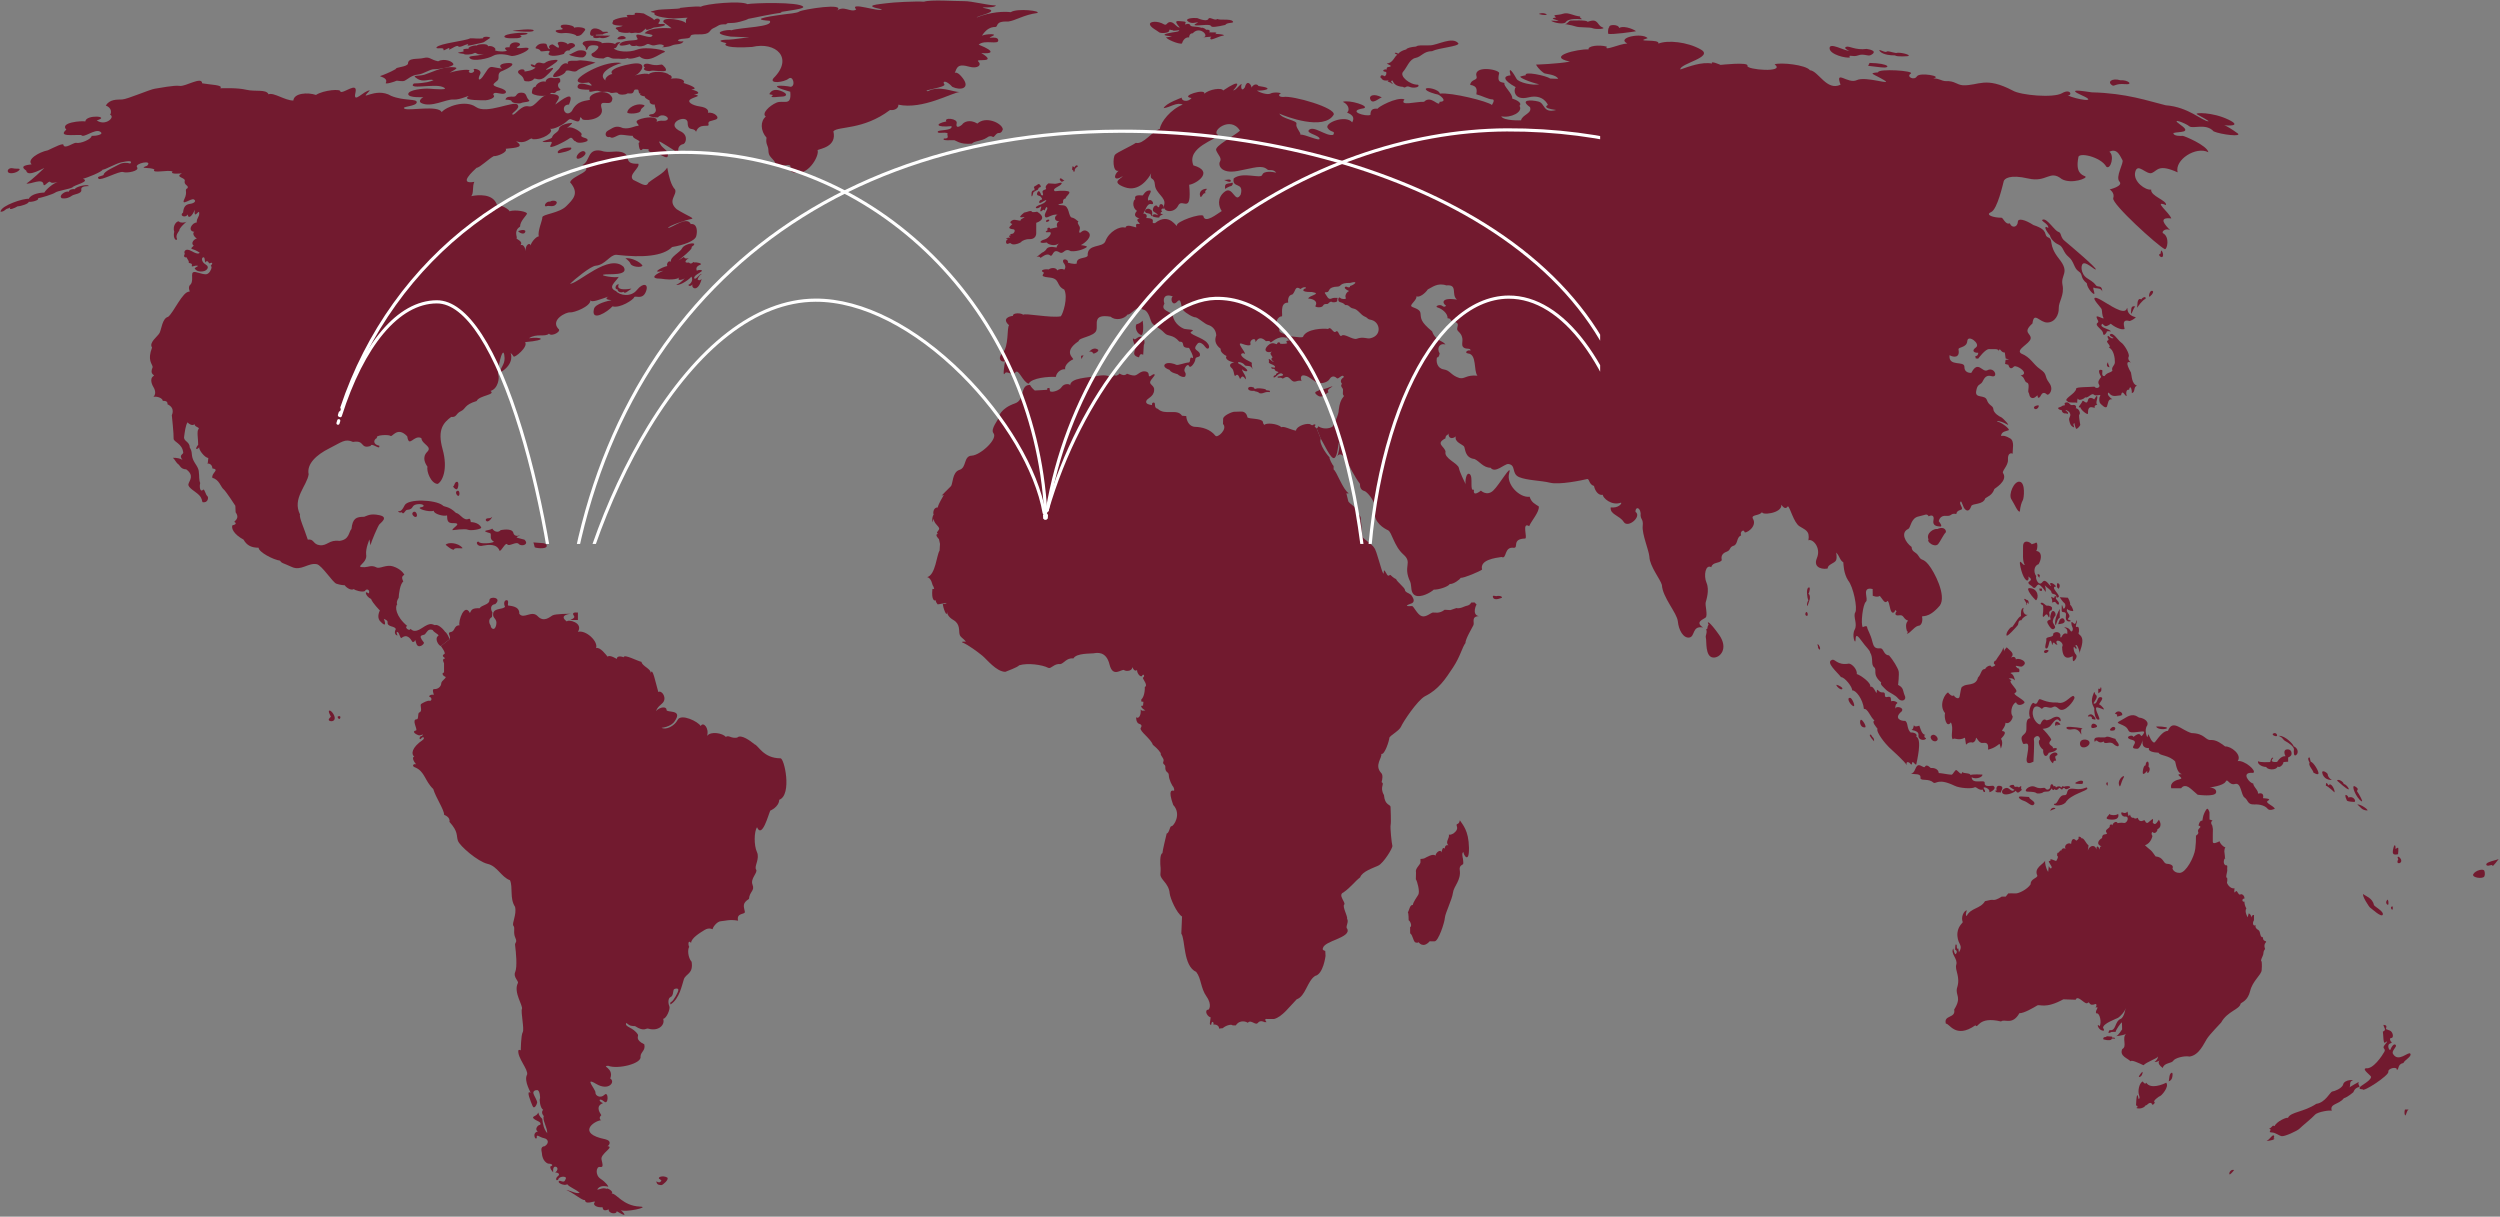 <?xml version="1.0" encoding="UTF-8"?><svg version="1.1" viewBox="0 0 787 383" xmlns="http://www.w3.org/2000/svg"><rect x="0" y="0" width="787" height="383" fill="#808080" stroke="none"/><defs><clipPath id="a"><path d="M0 0h503.728v171.234H0Z"/></clipPath></defs><g fill="#721A2F"><path d="M743.778 342.899c-.068 1.153 8.28-4.341 8.076-5.494 -.203-1.153 2.918-1.764 2.647-.61 .814 0 .067-1.764 2.103-2.17 .272-.882 2.715-2.036 2.172-2.918 -.543-.882-3.8 2.985-5.497 0 -.407-.779.95-2.001.984-2.441 .034-.441-.781-1.254-1.833 1.288 -.508-.068-1.018-1.73-.033-2.068 .983-.339.271-.577.271-.577s-.747-1.12.135-1.153c.884-.034.476-2.069-.576-2.374 -1.052-.305-1.154-.713-1.222 0 .136-1.153.746-1.593-.713-1.763 .204 1.05 1.086 1.627-.169 2.135 .169.849.101 3.901.645 3.493 .542-.406 1.322-.881-.103.747 -.95 1.153.51 1.052-.068 2.103 -.576 1.051-3.494 5.595-5.801 5.188 -1.493.374 2.001 2.443 1.594 2.849 -.238 1.222-3.394 2.646-3.597 3.256 -.202.61.985.509.985.509Z"/><path d="M758.437 349.275h-1.357s-.338.983 0 1.729c.34.746.543-1.934 1.357-1.729Z"/><path d="M739.524 342.333c.634-.361-.134-1.853.952-2.125 1.085-.271-2.625-.588-2.897 1.357 -.563 1.151-2.623 1.944-3.348 2.035 -.724.09-2.126 3.48-5.068 3.888 -3.935 2.623-8.143 2.532-8.912 4.431 -.407-.316-3.619 1.131-4.207 2.578 -.86-.452-.633.453-1.766.813 1.358.227-.632 1.132.771 1.177 1.401.045 2.261.994 3.212 1.175 .949.181 5.022-1.717 5.61-2.351 .588-.633 4.071-3.436 4.886-4.386 .814-.949 5.021-1.582 5.294-1.22 -.771-2.352 2.125-1.854 3.8-3.98 1.266-.361 3.031-1.944 3.031-1.944s.247-1.31 1.888-1.628c-.033-.587-.622-.898-.215-1.447 .32-.429-3.031 1.627-3.031 1.627Z"/><path d="M715.274 358.363c.391-.016.714-.173.628-.689 -.304-.99-1.407 1.079-2.222 1.367 -.814.289 2.013-.034 2.236-.474 .224-.441-.642-.204-.642-.204Z"/><path d="M703.28 368.351c-.492-.323-1.476.236-1.493 1.119 -.017.882 1.493-1.119 1.493-1.119Z"/><path d="M681.919 340.83c-1.017.543-4.92 2.17-6.277 0 -.271.577-.747.204-1.086-.374 -1.086.34-1.664 2.952-1.188 4.275 .475 1.322-.167 1.186-.167 1.186s-.545-3.73-.782 2.104c.644 0 .611.745 0 .745 1.153.509 2.68-.068 3.053-.847 .305.372 1.357-1.764 2.171-.068 0 0 1.019-.679.543-.984 -.475-.305 1.561-1.831 1.866-1.865 .306-.034 2.952-2.883 1.867-4.172Z"/><path d="M674.489 337.507c.011-.456-1.086 1.051-1.188 1.39 -.101.339 1.154.102 1.188-1.39Z"/><path d="M682.598 340.456c-.388-.129 1.052.204 1.29-1.661 .236-1.865-.646-.78-.646-.78 -.508.746-.339 2.543-.644 2.441Z"/><path d="M675.234 266.096c1.991-.677 2.354-2.938 2.354-2.938s-.588-.768 0-1.266c.949 1.04 1.809-.724 1.538-.859 0 0 1.9-.589.497-2.985 -.995 1.582-1.384 1.628-1.936.904 .191-1.006 0-1.174 0-1.174s-1.112.813-1.417 1.135c-.305.322-.731 0-.731 0s-.406-.73-.526-.746c-.118-.017-1.509 1.085-2.069-.729 -.306.22-1.035.44-1.172 0 -.441.118-1.068-.051-1.238-1.035 -.61.967-.525.22-.797-.932 0 0-.56.796-1.493.322 -.932-.475-.437 1.575.967 1.254 1.255.152.322 2.205-.577 2.018 -.9-.186-2.002.068-2.002.068 -.424-1.018-1.765.169-1.578.712 -.271-.525-1.035-.373-.916.441 -.441.712-1.832.932-.815 2.086 -.543.56-1.56-.119-1.595 1.457 -.698.306-2.29 1.832-.151 2.612 -.781-.118-.51 1.051-.51 1.051 -.441-.933-1.069-1.661-1.136-.084 -.306-1.577-2.069-1.442-2.698.338 .329-1.679.204-1.696.204-1.696 -.764-.406-1.358-2.356-2.171-2.153 -.323-.679-.934-.475-.934-.475v.611s-.61.729-.781.559c-.17-.169-1.323-1.441-1.578 1.12 -.441-.593-2.426.017-1.73 1.543 -.781-.594-1.34.187-1.323.491 -.56-.237-.595.814-1.239.729l-.136.848s.713.221-.169 1.543c.152.679-2.308-1.119-1.866 0 -.237.462-1.189-.424.135 1.611 0 0 .424.457.102.83 -.322.373-.79-.678-.79-.678l-.194 1.849c-.797-1.238-1.035-2.883-.967-3.544 -.441 1.119-3.665 2.239-2.426 4.748 -.085.814-2.206.967-2.121 2.678 -1.12 1.731-3.885 2.934-4.666 2.883 -.78-.05-2.392.002-2.392.002l-.78.999h-1.273s-1.577 1.102-2.51 1.051c-.934-.05-.815-.067-2.749.39 -1.459 2.476-4.462 2.035-5.785 4.68 -.544-.204.084-1.814.084-1.865 0-.051 0 .102 0 .051 -.933.118-1.968 2.119-1.307 3.73 .072.215-1.916 1.508-1.679 4.392 .238 2.883 1.901 2.764.475 5.138 -.068-.696-.22-1.273-.22-1.273s-.493.678-.459-.932c0 0-.508-1.306-.508 1.34 .984.491.288 1.407.101 1.441 -.187.034-.61-1.103-.678-1.831 -1.035 1.592 1.493 3.289.933 5.103 -.559 1.815 1.442 3.798.221 7.393 -.543 2.409 1.594 2.782-.883 6.749 .577 2.884-3.427 1.595-2.613 4.477 1.018-.373 2.953 4.952 9.297.475 .917 1.356.646-2.984 8.076-1.188 1.053-.983 3.529 1.356 5.769-2.611 1.357.103 4.683-1.865 5.565-2.408 .883-.543 2.511 1.187 8.279-1.966l3.868.136c.679-1.765 2.987 1.797 3.768 1.016 .78-.779.203 1.222 2.442.34 .509-.169.373 1.017-.067 1.153 1.764-.611-.307.984.372 1.798 1.086-.34 1.731 2.916 1.019 4.035 -1.052-1.221-.578.916.712 1.322 1.289.407.373-.814.373-.814 -.034-1.356 3.936-2.747 4.649-3.12 .712-.373 2.375-2.17 2.341-2.882 .237-.509-.339 2.781-1.459 3.187 -1.934.814-1.357 3.934-3.461 3.527 0 0-1.154 1.527.611.577l1.289-.034c.068-.644 1.527-2.747 1.969-2.984l.068 2.204s-1.291 2.069-1.901 2.137c-.611.067 2.069-.102 3.122-.713 -1.39 1.322.475 3.969-1.188 4.782 -.984 2.271 1.867 2.917 2.613 3.866 .237-.611 2.681.576 4.072 1.221 1.153-1.12 4.411-2.17 4.546-2.714 .137-.542.069 1.096-1.085 1.617 .746.294 1.92-.611 1.92-.611s-1.739.768.682 2.578c.452-1.718 2.804-1.403 3.302-2.261 .497-.86 3.461-1.674 5.135-1.334 3.032-.43 4.479-4.046 5.452-5.562 .973-1.515 4.05-4.611 4.502-5.154 1.971-3.575 5.865-4.136 6.108-5.924 .452-.543 2.251-.865 3.031-4.036 .781-3.171 3.461-4.985 3.613-6.494 .154-1.509 0-2.764 0-2.764 -.627-.237.56-1.815.543-2.561 -.017-.746.544-1.391.544-1.391s-.561-1.152.153-1.966c.712-.814-.933-.051-.831-1.713 -1.069.119-.663-1.813-1.426-2.255 -.764-.44-1.018-.797-.916-1.576 -.663.525-1.12-.544-.492-1.527l.017-1.644s-.645-.119-.662.576c-.017.696-.153-.779-1.001-1.085l-.34 1.239s-1.102-1.867-.406-2.799c-.39-.594-.713-1.814-.56-2.137 -1.018.254-.764-1.169-.068-.915 .204-.967-.916-1.747-1.323-1.306 -.678.215-.921-1.667-1.452-.958 -.013.018-.028.038-.041.06 -.56.865-.288-1.103-.288-1.103 -1.358.357-2.529-1.594-2.359-1.916 .169-.322.052-1.373.052-1.373 -.713.169.152-2.001.017-2.561 -.136-.56.355-1.542-.493-1.355 -.967-.442-.526-2.087-.22-2.171 .305-.085 0-.137 0-.137l-.034-.678 -.169-1.407s.034-1.204.389-1.204c-.729-.237-1.764-1.221-1.866-1.984 -.764.34-2.121 1.035-2.154.17 -.035-.865.033-4.003.033-4.003l-.187-1.101s-.848-1.035.085-1.594c-.475-.136-.967-.322-.967-.322v-2.273s-.441-1.49-.883-1.017c-.441.475-1.119 1.916-1.204 2.73 -.085.814-.203.95-.203.95s-.764-.305-1.171 1.492c1.56.56-.441.763-.136 1.984 .408.61-.661 1.22-.661 1.22l-.034 2.035 -.186 2.103c-.306 2.611-2.936 7.546-4.887 7.579 -1.95.034-2.29-1.39-2.29-1.39s.814-1.339-1.9-1.492c-1.091-.209-.866-2.068-3.428-2.305 0 0-1.154-1.697-1.477-1.9 -.321-.202-1.849-1.598-1.849-1.598Z"/><path d="M665.824 326.869c.045-.304-.927-.226-.927-.226v-.316l-1.788-.136v.248s-1.289-.112-.95.769l1.131.226s1.38.136 1.425-.293c.046-.431 1.063.034 1.109-.272Z"/><path d="M666.786 256.218c-.679.61-2.613.406-2.749 0 -.135.644-2.24 1.695.645 1.796 2.884.102 2.104-1.796 2.104-1.796Z"/><path d="M460.714 268.29c-.085.712 1.807 3.886 1.72-1.425 -.09-5.426-1.992-7.279-2.873-8.636 -.339 1.832-1.38.565-.905 2.057 .475 1.493-2.149 2.917-2.556 2.375 .339 1.288-1.29 2.305-.136 3.458 0 0-1.063-.43-1.154.972 -.317.136-.543-.949-1.041 1.266 -.09-1.085-1.682-.249-1.9 1.04 -.588-.904-2.941.544-3.393.769 -.452.227-1.312.227-1.312.227v1.085c-.09.814-1.765 1.944-1.403 3.121l-.051 2.186c.464.678 1.329 3.951.77 4.867 -.56.915-1.595 2.339-1.732 3.239 -.933-.119-1.068 1.543-1.56 2.339 .255.136.255 2.476.255 2.476 .491.204 1.187 1.866.457 2.171l.018 1.932c.915.611.95 2.748 1.78 2.918 .832.169.849-.154.849-.154s1.391 2.171 3.512-.254l1.527.017c1.222.035 3.156-5.901 3.258-7.393 .101-1.491 2.307-5.833 2.544-7.901 .238-2.069 2.647-3.969 2.138-7.19 -.22-1.407.916-1.61 1.069-1.831 .153-.22-.068-1.73-.068-1.73s-.526-2.035.187-2.001Z"/><path d="M750.09 287.96c.476-.985-2.51-2.51-2.782-3.052 -.407-2.307-2.884-2.883-3.326-3.459 -.609.339 1.833 4.137 2.138 4.273 .305.135 3.495 3.222 3.97 2.238Z"/><path d="M751.549 283.246c.284-.295.475 1.379.237 1.555 -.237.174-1.12-.639-.237-1.555Z"/><path d="M753.075 285.315c.232-.064.272 1.051 0 1.051 -.271 0-.746-.848 0-1.051Z"/><path d="M782.054 274.1c-.318-.722-2.715-.135-3.439 1.041 -.724 1.175 3.032 1.628 3.439.768 .407-.858 0-1.809 0-1.809Z"/><path d="M786.579 270.438c-.724.362-4.163.904-3.891 1.763 .271.86 2.021-.362 1.938.317 -.084.678 1.953-2.08 1.953-2.08Z"/><path d="M754.094 266.459c-.272-1.288-.913 1.018-.83 1.966 .082.951 1.644.476 1.644.476s.204-1.969 0-2.036c-.204-.067-.78.407-.78.407l-.034-.813Z"/><path d="M754.997 270.438c-.463-.486-.191-1.232.59-.283 .78.95.044 1.73-.59 1.56 -.632-.169 0-1.277 0-1.277Z"/><path d="M745.169 255.132c.732.015-1.866-2.001-3.088-1.899 .916.712 1.391 1.865 3.088 1.899Z"/><path d="M743.438 252.249c.68.372-.916-2.476-1.357-3.018 -.441-.542.95-.645-.645-1.628 -1.595-.983.272 3.696 2.002 4.646Z"/><path d="M741.2 252.453c.611-.34-.374-2.001-1.969-1.39 .204-.442-1.798-2.001-.442.915 .141.414 2.411.475 2.411.475Z"/><path d="M739.265 248.486c.553.115-.747-1.731-1.46-1.663 0-.814-2.002-1.797-2.07-1.051 .951.848 2.885 2.577 3.53 2.714Z"/><path d="M734.073 245.508c-.713-.312-1.324-1.161-1.289-1.703 .034-.542-2.41-1.967-1.595 0 .813 1.967 2.884 1.703 2.884 1.703Z"/><path d="M734.888 249.434c.306-.61-1.154-3.425-1.799-2.204 -.202.067-.848-1.764-.916.102 .679.137 2.715 2.102 2.715 2.102Z"/><path d="M729.866 243.443c.063-.707-1.493-3.415-2.466-3.685l-.317-1.289s-1.041-.249 0 1.695c-.633.59 1.218 2.442 1.163 3.03 0 0 1.552 1.018 1.62.249Z"/><path d="M722.65 237.791c1.027-.451.905-2.283-.634-2.871 .023-.566-2.646-3.298-4.433-3.279 -.556.007-.136.114 0 .136 1.176.52 1.04 1.109 1.877 1.538 .837.429 2.761 1.695 2.669 2.644 -.09.95-.044 2.081.521 1.832Z"/><path d="M716.779 231.664c.236-.265-.339-1.346-1.278-.673 -.401.424.995.99 1.278.673Z"/><path d="M721.337 237.566c.207-.789-.181-1.809-1.448-1.652 -1.266.159-.611 1.809-.43 2.081 .181.271-1.071-.543-2.627 1.853 0 0-2.756.361-1.196-1.222 0 0-.543-.651-.974 1.257 0 0-3.46.236-3.754-.284 -.475.656.815 1.809 2.533 1.853 .136.77 2.896 1.29 3.597-.157 .544.543 1.719-.498 1.81-1.402l1.46-.113v-1.321c0 .001.886-.351 1.029-.893Z"/><path d="M716.099 254.598c-.371-1.026-3.403-1.885-2.091-2.563 1.311-.679-1.628-.769-1.628-.769s.661-1.989-1.57-1.446c.167-1.041-1.417-2.036-1.506-3.212 -.906.181-4.299-3.708 0-3.3 1.267-.627-2.851-4.115-4.887-3.708 1.492-2.034-2.217-4.793-3.937-4.613 -.995-.767-2.759-2.17-4.524-2.034 -1.764.135-1.854-2.096-6.062-2.178 -3.301-.977-5.927-4.515-7.42-.716 -1.357.045-2.488 1.446-4.071 3.527 -.725.86-2.036-2.171-1.991-2.442 .045-.271-.453.95-.453.95s-1.108-2.23 0-3.754c.6-1.593-1.742-2.407-2.386-2.407 -.645 0-1.595-1.797-4.445 0 -2.851 1.798-3.326 1.289-.849 2.374 2.477 1.086.984 2.341 3.326 2.238 2.34-.101 4.173-.915 3.02.679 -1.154 1.594-.102-1.628-3.02.78 -.238-1.086-3.36.169-.51.882 2.85.713-1.764 2.883 1.799 2.815 .9-.097 1.732-2.985 1.732-2.985s-1.019 2.85 1.866 2.781c-.408.984 1.356 1.391 3.054 1.458 .271.984 3.19.679 5.192 2.747 .406 1.798.746 3.561 2.104 4.002 -2.75-.102.882 1.186-.476 1.526 -1.358.339-3.36 1.018-2.851 2.918h3.123s.916-1.697 3.053.168c2.138 1.865 2.138 1.865 2.138 1.865s5.531.78 5.803-.712c.271-1.492-2.037-1.56-2.037-1.56s4.344-.542 5.023-1.831c.679-1.289 1.017 1.255 2.985.712 1.969-.542 1.833 3.493 2.986 4.274 1.155.779.849 2.272 3.021 2.17 2.172-.102 3.597.559 4.241 1.365 .644.804 2.248-.001 2.248-.001Z"/><path d="M675.438 240.956c0-1.492 1.289-1.865.916.407 1.12.746-.61 3.12-.423 1.289 0 0-1.646 2.136-1.374.102 .27-2.034.881-1.798.881-1.798Z"/><path d="M667.09 247.128c.42 1.3.509-.746 1.391-2.238 .883-1.492-2.035.238-1.391 2.238Z"/><path d="M666.82 234.886c.712-.577-.917-1.73-.85-2.273 -1.05-.237-2.443-1.017-3.087-.577 -.645.442-4.411-.746-3.427 1.527 .742-1.417.848.95 2.782-.169 .238 1.22 1.935-.238 3.054.779 1.12 1.018 1.528.713 1.528.713Z"/><path d="M657.76 234.073c.414-1.466-2.986-1.9-2.986 0 0 1.898 2.613 1.322 2.986 0Z"/><path d="M668.042 225.133c.406-.817-1.358-1.947-2.263-.455 .453.226.905.136.634.678 -.271.543 1.629-.223 1.629-.223Z"/><path d="M660.914 226.441c.083-.764-2.137-4.205-.474-3.73 1.662.475 1.901.883 1.832.475 -.068-.407-1.153-1.39-1.458-1.458 -.305-.068 2.164-2.374.182-2.273 -.86.269-.747 2.103-1.703 2.069 -.956-.034 1.792-1.966.332-2.917 -.27-.271-.134-1.83-.881.577 -.747 2.408.657 3.527.549 4.002 -.109.475.197 4.001 1.621 3.255Z"/><path d="M664.885 228.951c.427-.31 1.561 0 .713.95 -1.459.373-1.833-.136-.713-.95Z"/><path d="M660.542 218.269v-1.492s.645.339.746-.34c.102-.678.475.917 0 1.289 -.475.373-.746.543-.746.543Z"/><path d="M658.336 228.836c0 .683 1.527.189 1.731 0 .542-.563-1.765-1.988-1.731 0Z"/><path d="M655.08 231.098c.39.702-.362-1.673.429-1.763 .792-.09-3.959-.662-4.682-.5 -.724.161-.227 1.111 1.561.749 1.787-.362 2.465 1.108 2.692 1.514Z"/><path d="M678.764 228.806c.718 1.014 3.258.817 3.438.379 .181-.437-3.626-.642-3.438-.379Z"/><path d="M653.052 219.568c-.529-1.899-2.61 2.533-5.369 1.583 -3.892.181-5.339-1.428-5.792-.963 -.452.465-.588 2.002-1.719 1.098 -.724-.271-2.036 3.211-.995 4.794 -1.086.135-1.312.868-1.267 3.35 .045 2.482-2.534 1.371-1.086 4.617 .543.76 2.399-1.818 1.357 3.608 -.316 1.583-.633 3.436 1.945 2.125 0 0 .362-6.264.136-6.975 -.226-.711 1.674-2.046 1.946 0 -.724.238-.453 2.183.995 3.222 -.223 1.276.724 3.121 1.765.95 .712-.123 1.662-.429 1.662-.429 1.595-.916.814-1.221-.441-.983 .577-.814-2.206-.95-.474-2.612 .135-.61-2.613-3.518-2.715-3.522 -.102-.005 1.663.008 2.477-.931 .815-.939 1.866-2.804 2.748-1.685 .883 1.119.814-2.34-2.104-.781 -1.187.815-2.002.68-2.002.68s-.882-1.019-1.798 1.287c-.645.373-2.714-1.696-2.409-4.035 .305-2.341 2.001-1.56 2.612-.983 .611.577.313-.882 2.193-.306 1.88.577 1.608-1.187 3.372.441 1.764 1.627 5.04-2.724 4.963-3.55Z"/><path d="M658.524 226.305c.118-.338-.085-.967-.934-.754 -.848.213.296-1.261 1.255-.418 .961.845.883 1.413.713 1.412 -.17-.001-1.034-.24-1.034-.24Z"/><path d="M647.749 228.646c.102-.508.136-.475.713-.475s-.882-1.425-1.323-.847c-.442.576-.102 1.661.271.949 .374-.713.339.373.339.373Z"/><path d="M646.324 240.225c.034-.693.441-.83.848-.761 .408.068-.712-1.357.17-1.594 .882-.237.034-1.696-1.527-.577 -1.561 1.12.238 2.932.373 2.932h.136Z"/><path d="M663.517 246.563c.181-.543-.785-.271-.347.497 .438.769.347-.497.347-.497Z"/><path d="M657.093 248.147c.275.824-5.294 1.807-6.877 4.52 -1.283 1.281-4.117.995-3.575.363 1.313.225 1.313-2.895 3.349-2.713 1.357-.136-.109-2.475 3.063-1.99 3.173.486 3.77-.995 4.04-.18Z"/><path d="M646.97 254.598c.372-.212-1.188-.822-1.562.67 .509-.34 1.562-.67 1.562-.67Z"/><path d="M636.246 250.731l2.579.162c-.373.644 2.205 1.356 1.493 2.306s-1.798-.644-3.19-1.086c-1.39-.44-2.307-1.471-.882-1.382Z"/><path d="M655.485 246.654c.578-.44.306-1.268-1.188-.719 -1.492.55-1.288.863.476.858 1.764-.004.712-.139.712-.139Z"/><path d="M651.685 247.896c.17-.563-1.458-.53-2.035-.157 -.113-.702-.655.022-.814.249 -.091-.611-1.268-.566-1.652 0 .092-.566-.628-.634-.743-.408 -.026-.791-.999-1.2-1.033.316 -.214.61-.983.997-1.481.341 -.498-.656-1.403.379-3.212-.511 -1.81-.891-4.073 1.437-2.444 1.483 1.629.044 2.512.158 2.761.452 .248.294 1.786.112 2.103-.227 .316-.338 1.539-.157 1.901-.338 .361-.181.904-.949.904-.949 .227.904.657.547.95.194 -.023.642 1.131.235 1.177-.15 .361-.361.497.113 1.063.407 .271-.633.701-.696 1.018-.257 .317.438 1.537-.445 1.537-.445Z"/><path d="M636.506 248.642c-.746-.519.491-1.877-.976-.747 -.539-.631-1.353.251-1.511-.631 -.113-.453-1.335-.046-1.448.204 -.113.248 1.312 1.038 1.56 1.174 -.768.86-1.38-.384-2.194-.587 -.814-.204-2.352.929-1.425 1.753 .928.824 3.687-.352 4.072-.893 0 0 .362 1.016 1.143.372l.779-.645Z"/><path d="M629.856 249.525c-.136-.385 1.268-1.809-.158-2.125 -1.426-.318-1.312 1.107-1.109 1.469 -.815-.294-.561.792.817.543l.45.113Z"/><path d="M626.236 249.299c-.17.407 2.817-1.041 1.188-1.945 -1.662.114-2.749.282-2.647-.938 .103-1.221-4.004.678-4.105-1.73 1.357.78 3.529-.034 3.393-.848 0 0-3.428-.203-3.732.17 -.136-.78-2.172-.407-2.613-.984 -.169 1.458-1.425-.508-1.867-.61 -.44-.102-1.018 1.39-1.493 1.458 -.474.067-3.833-.611-4.037-.509 -.102-1.221-1.324-1.696-2.511-1.594 -.914-.842-1.493-1.016-1.834-.407 -.338.611-1.56-.928-2.341-.363 -.78.567-.847 2.466-2.07 2.5 1.121.44 3.292-.287 2.987 1.586 .678.822 2.511-.128 4.173 1.331 .787.415 1.426-1.549 6.584.938 1.561.793 5.463 1.029 6.311.487 .543-.272 1.221 1.064 2.613.735 -.17.926 1.289 1.141.373-.138 -.916-1.276 2.07-.191 1.628.861Z"/><path d="M652.206 195.807c.589.147 1.062 1.559 1.47-.566 .544.611-.972 2.488.362 2.08 .518-.016.52 1.537.294 1.99 -.226.452 1.448.61 1.176 2.916 -.271 2.306-.995 2.555-.701 3.776 -.452-2.306-1.221-3.572-1.47-2.668 .611.475.429 1.471-.203.52 -.634-.949-.385 1.492.338 2.148 .725.656-.36 2.058-.723 2.126 -.362.068-.249-1.312-.249-1.538 0-.227-3.235 2.396-3.349-2.917 .589-.904-.496-1.941-1.311-1.988 -.815-.047-.43.994-.204 1.106 .226.114-.407.43-.973-.474 -.407-.204-.497.474-.61.722 -.115.25-.115-1.399-.612-1.354 -.497.043-.452 2.554-1.266 2.463 -.814-.09.159-1.989 0-2.939 -.159-.949 2.488-.362 2.149-1.696 .633-.927 2.714-.633 2.239.972 .521.905.475-1.672 2.195-.949 0 0 .339-1.425-.633-1.831 -.973-.407 1.063-.317 1.56.7 .497 1.017 1.087-.203.724-.904 -.362-.701-.475-1.763-.203-1.695Z"/><path d="M643.451 205.144c.016.479.77.747 1.425-.203 .226-.475-1.447-.475-1.425.203Z"/><path d="M648.405 188.006l2.557.158s.859 1.289.723 2.284c.386.045.996 1.537.973 1.832 -.022.294-1.878-.181-1.854-.611 -.77.972 1.311 1.831.452 2.781 -.86.95.466.454.634 1.085 -.545.235-1.832.232-1.539-1.65 .292-1.883-1.38-.656-1.335-1.673 .045-1.018-.136-2.781.452-.837 .203.905 1.354-.946.224-1.673 -.382-.272-1.287-1.696-1.287-1.696Z"/><path d="M647.919 196.497c.475-.069 2.409-.102 2.002-1.255 -.407-1.153-1.368-.373-1.516-.136 -.147.238-.486 1.391-.486 1.391Z"/><path d="M647.048 196.688c.236.666.497-2.125 1.357-2.147v-2.85c-.362.634-1.878 3.528-1.357 4.997Z"/><path d="M646.867 193.997c.86-.677-.825-3.119-1.334-.395 -.204.373-.135 1.12.069 1.346 -.34.203-1.561.304-.962 1.367s1.301 2.193 2.025 1.606c.725-.588-.125-1.153-.396-1.945 -.272-.791.598-1.979.598-1.979Z"/><path d="M646.002 191.443c0-.594-1.153-.882-1.594-.78 -.441.101-1.035-1.001-1.731-.933 -.696.068.051.729.356.78 .306.051.136 2.153.136 2.153s-.408 2.188.323 1.341c.729-.849.949-.781 1.322.084 .373.865.442-.662.289-.984 -.153-.322.208-.984.689-.949 .097-.007.21-.712.21-.712Z"/><path d="M648.122 190.239c.357-.898-1.39-1.634-.847-2.233 0 0-.356-.955-.577.147 -.407.322-1.268-.83-.905.051 .362.882.209 1.39.209 1.39 -.373.288.741-.22.939-.118 .198.101.758 1.157 1.181.763Z"/><path d="M640.928 188.974c.951-.651.781-3.737-2.035-3.839 -1.494-.034 1.255 3.256 2.035 3.839Z"/><path d="M647.954 188.006c1.055-.473-2.897-3.289-.679-3.38 -.939-1.334-2.597-1.56-1.57-.17 -.534.204-1.688-2.645-2.774-1.186 -1.086 1.458-2.273-1.086-1.935-1.899 -.983-1.391-.61-3.392.748-3.765 1.051-1.73 1.119-3.968-.748-4.171 .475-.543.543-2.984-.135-2.578 -.679.407-1.052.271-1.221.509 -.675-.894-2.817-1.661-2.783.712 .033 2.374-.237 4.409.509 5.698 -.339.678-2.104-2.883-1.324.712 .781 3.594 2.044 4.748 2.414 4.103 .368-.644 0-1.119 0-1.119s1.624.814.437 1.526c-1.188.713.947 1.398 1.059 1.899 .942.814 1.186-1.22 1.98-.814 .795.407 1.879 1.865 1.913 2.171 .036.305.443-.543-.168-2.001 .916.916 2.024 1.492 2.115 2.17 .091.679.809.441 1.316.848 .505.408-.037 1.131.846.735Z"/><path d="M647.965 185.293c-.251-.227-.419-.305-.419-.768 0-.464-.102-1.267.543-.803 .645.464.113 1.786-.124 1.571Z"/><path d="M641.991 181.879l.148-.859s-.496-.407-.69-.225c-.192.18.326.903.542 1.084Z"/><path d="M642.151 185.972l.622.067 .056-.722 -.838-.069s.031.71.16.724Z"/><path d="M638.554 190.154c.169-.305.118-1.289-.577-1.305 -.662-.526-1.036-.441-.492.322 .543.763.515 1.051.444 1.322 .37.018.065-.915.2-.865 .136.051.425.526.425.526Z"/><path d="M638.227 193.522c-.702.272-1.721-.904-1.177-2.193 -.95.159-.883 1.764-.838 2.668 -.588-.158-2.058 2.532-2.714 3.324 -.588-.136-2.15 1.967-1.832 2.668 -.068.904 3.235-2.78 3.529-3.199 .293-.419 0-1.617 1.176-1.549 .249-.814 1.357-1.334 1.856-1.628v-.091Z"/><path d="M636.687 209.71c2.308-1.447-1.539-2.848-2.081-2.079 -.09-1.063-1.04-.927-1.538-.611 1.357-1.379-.317-2.103-1.358-3.255 -.18.429-.768.462-.723 1.328l-.386-1.328c.046 1.13-2.035 3.391-2.306 4.204 -.318-.226-1.019.906-.362 1.176 .655.272-.702.815-1.063.815 .135-.792-1.449-.385-1.969.655 -1.29-.091-1.153 1.673-2.239 2.668 -.657 2.917-3.846 1.718-4.796 2.871 -.498-.361-.747 2.012-.995 3.143 -.25 1.13-1.697.113-1.765-.407 -.566.52-1.447-.339-1.855-.904 -.837.226-3.122 3.911-.951 6.511 -.384 1.153.408 4.929 1.834 2.917 .994 1.853-.215 4.295.605 5.335 .593-.768 1.476.656 3.828-.52l.339 2.216s.769-1.063 2.15-.679c0 0 .836-.271.949-1.266 .113-.995.77 1.492 2.014 1.38 1.244-.113 2.037-.113 1.809 2.101 2.021-.415 3.394-1.672 3.553-1.808 .158-.135.474 1.492.474 1.492s.928-1.786.068-3.097c1.063-1.107 1.855-2.283.475-2.418 -.588-.159.859-1.018.949-2.646 1.042.678 2.331-1.063 2.241-2.08 -.769-.565-.521-3.662 1.063-4.341 .407 1.243 1.878.904 2.579.226 .701-.679-3.009-2.238-3.1-3.006 .77-.611 1.154-.588-.61-2.691 -1.765-2.103.973-.836-1.177-2.012 0 0 1.29-.317 1.72.43 .43.746.045-1.607-.95-2.013 -.996-.407 2.511-.452 2.511-.452s.43-1.153-.544-1.244c-1.605-1.537.989-.031 1.607-.611Z"/><path d="M608.456 231.324c.828-.236 2.262 1.357 1.086 1.945 -1.176.587-2.669-1.492-1.086-1.945Z"/><path d="M606.306 232.337c-.723-.086-.61-1.015-.18-1.036 -1.109.136-1.652-2.192-1.923-2.871 0 0-1.357.543-1.606 0 -.249-.543-.067.995-.725 1.244 -.655.248 2.285.114 2.059 1.763 -.226 1.651 2.149 1.832 2.375.995v-.095Z"/><path d="M603.252 240.595c.102-.671 1.945-7.868 0-8.683 .589-1.103-1.312-1.435-1.742-1.293 -1.334-1.147-.746-3.091-1.764-3.702 -1.176.157-3.801-.725-1.086-2.985 .866-1.26-1.697-1.696-1.877-1.041 -.181.657-.271-1.13.385-1.424 .656-.293-1.177-1.107-1.742-.678 -.43-.656.407-1.809-1.584-1.334 -.973 0 .113-1.628-1.222-1.492 -1.334.136-1.696-1.718-1.809-.226 -.113 1.492-.725-1.945-2.081-1.56 .497-1.153-3.145-3.73-4.208-3.979 .203-1.289-1.313-3.12-2.443-3.301 -3.823.679-4.389-1.65-5.384-1.153 -2.082.746 1.719 3.912 2.872 5.425 1.154-.021 3.643 3.19 3.485 4.161 1.175-.136 3.415 2.826 3.709 5.856 1.245-.249 2.062 2.69 3.339 3.64 -1.009.361.529 2.035.937 2.578 -.543 1.062 2.556 4.815 3.574 5.787 1.019.972 5.361 4.83 5.587 5.683 -.248-1.478.838-.958 1.245-.392 .407.564.453-.182.588-.566 .136-.384 1.136 1.237 1.221.679Z"/><path d="M589.963 233.373c.068-.76-.271-1.234-.474-1.336 -.204-.101-.408-1.03-.816-.736 -.406.295 1.29 2.072 1.29 2.072Z"/><path d="M587.079 228.984c.72-.041-.713-2.44-1.222-2.406 -.51.034-.543 2.509 1.222 2.406Z"/><path d="M583.482 222.305c.729.15-.475-2.612-1.019-2.612 -1.459-.136.204 2.442 1.019 2.612Z"/><path d="M579.919 216.912c.43-.383-1.086-1.221-1.697-1.323 -.61-.101 1.086 1.865 1.697 1.323Z"/><path d="M610.129 171.276c.542-.601 1.855-3.256 2.308-3.572 .453-.317-.09-2.262-2.533-1.176 -1.041-.226-3.71 1.266-2.805 3.301 -.662.707 1.923 2.679 3.03 1.447Z"/><path d="M635.846 161.011c.118-1.492.57-2.984.932-3.527 .363-.542.895-5.471-.932-5.833 -1.827-.361-3.637 4.024-2.686 5.472 .95 1.446 2.07 4.295 2.686 3.888Z"/><path d="M539.324 206.998c2.174.15 4.886-2.849 1.855-7.144 -3.031-4.297-4.072-4.613-3.302-3.211 -.634.723-.181 1.899-.86 1.266 .633 1.176-.271 2.08 0 2.939s-.316 5.969 2.307 6.15Z"/><path d="M472.828 188.153c.068-.61-1.289-.644-1.663-.508 -.373.136-1.593-.577-1.119.508 .475 1.086 2.782 0 2.782 0Z"/><path d="M569.004 190.81c-.362-.498-.045-1.357.271-1.809 -.362-.724-.77-3.527 0-4.024 .769-.497.387 1.535 0 1.944 .679.317.445 1.674.445 1.674l-.716 2.215Z"/><path d="M568.653 193.851c.535.214.539-.746.185-1.119 -.355-.373-.864.848-.185 1.119Z"/><path d="M572.872 204.533c.226-.249 0-1.13-.226-1.198 .091-.497-.994-.746-.339 0 -.158.814.565 1.198.565 1.198Z"/><path d="M640.308 128.455c.417.844 1.583 0 1.492-.813 -.565-.159-1.741.31-1.492.813Z"/><path d="M653.654 135.012c.725-.236 1.221-1.222 1.221-1.222s-.452-2.441-.385-3.187c.589-.226.136-2.012-1.063-2.102 .384-.43 0-1.221-.972-.995 -.973.226-.951-1.063-2.037-.814 -1.085.249.091.909-.611.919 -.701.008-.723.44-1.515.597 -.792.157-.272.835.746.903 .023.995 1.199 1.221 1.426.927 .023.543 1.176.204.135-.565 -1.041-.768.453-.317.905.407 .701 1.175-.385 1.379-.113 2.464s.361 1.741 1.561 2.239c-.023-.611-.566-1.086.091-1.38 .022.587.435 1.866.611 1.809Z"/><path d="M657.284 130.196c.014.618-2.205-1.061-2.409-1.989 -1.254.324.305-.928.679-1.945 .272-.509 1.357 1.425 1.73-.238 .17-1.051 1.256-.881 1.968-.305 .373-.509.883-1.525.984-.813 .102.711-.678 2.033 0 2.525 -.746.052-.984.458-.779.933 -.509.102-2.24-1.186-2.173 1.832Z"/><path d="M653.891 126.839c-.237-.306-2.748.135-3.02-.51 -1.696-.678 2.51-2.271 2.715-3.967 -.271-.61 4.615-.475 5.735-.645 .644.882 2.035.204 1.458-.644 -.577-.848.102-1.662.679-2.408 -.577-.949-1.323-2.645.305-2.17 .271.373-.475 2.001.747 1.899 .881-1.221 1.595-.882 2.477-1.662 -.44-1.289.747-1.526.78-2.712 .034-1.187-.339-4.036-1.934-4.613 1.188-.441-1.323-1.797-.271-2.238 .611-.271-.305-.848-.068-1.323s.746.78 1.628.644c.883-.136-1.662-.678-.746-1.288 .916-.611 2.409 2 3.393 2.645 .984.644 2.748 3.662 2.342 4.443 -.408.779.338 1.56.713 1.832 -1.086-.442-1.868-.102 0 3.153 .27.916.168 3.561 1.9 4.138 -1.222.372-.407 2.102-1.629 2.339 .068-1.356-.577-2.746-.848-1.051 -.917-.237-1.053.968-.78 1.959 -.442.28-1.359-2.4-1.766-.229 -1.323.068-2.816.814-3.868-.848 -.882.407.543 1.797 1.12 2.102 -1.391-.203-1.29 1.289-1.662 2.238 -.374.95-1.799-.576-2.138-.949 -.339-.373-.476-1.542-.034-2.314 .441-.772-1.357.245-2.002-.433 -.645-.679-1.9 1.323-2.714.848 -.272.508-1.935 1.153-2.206.542 -.273-.61-.306 1.222-.306 1.222Z"/><path d="M663.924 115.614c.392.09-.386-1.018-.294-1.47 .09-.453-1.086 1.153.294 1.47Z"/><path d="M664.479 104.355c-.103-.814-4.004-1.187-2.681-2.442 .917.78.951 1.22 2.681 0 .848.813 3.359 2.17 4.343 1.628 -.272-1.391-.814-3.154 1.628-2.476 .95-.305 1.901-1.085 1.901-1.187 0-.102-2.579-.305-2.647-2.747 -.305-.882.306 1.526-2.544.474 -2.851-1.051-6.482-4.036-7.601-3.866 -1.119.17 1.836 3.018 2.039 3.595 .2.577.051 2.016.641 2.815 -.136.407-2.307-1.085-2.24-.339 .069.746 1.019 1.492.238 1.866 -.915.915 1.698 1.966 1.798 3.221 .103 1.255 1.155-.067 1.155-.44 -.001-.375 1.289-.102 1.289-.102Z"/><path d="M672.181 96.487c-.508-.136-1.153-.17-1.255.814 -.101.983-.204 2.238.373.78 .576-1.458.882-1.593.882-1.593Z"/><path d="M672.837 95.989c0-.927.317-2.374 1.245-1.718 .339-.724 1.696-1.144 1.311-.165 -.904.256-2.443 2.449-2.556 2.697 -.113.249 0-.814 0-.814Z"/><path d="M676.547 93.367c-.151-.472.294-2.125 1.064-1.786 .769.339-.962 2.104-1.064 1.786Z"/><path d="M680.325 78.852c.577.237.883 1.899.305 2.068 -.577.17-1.459-.916-.508-1.034l.203-1.034Z"/><path d="M661.796 91.784c-.045-2.216-1.401-1.266-1.944-1.899 -.543-.633-.498-.859-2.761-2.261 -2.262-1.402-2.216-4.748-.994-4.748 1.221 0 3.393 2.216 3.664 1.944 .317-.452-8.189-7.642-9.546-8.772 -1.833-1.334-1.087-2.713-2.262-3.075 -1.177-.361-3.462-4.182-4.774-3.865 -1.312.317 1.855 1.266 1.607 2.667 -1.132-.881-1.471 0 .541 2.329 .16.904 1.2 2.261 2.738 2.917 1.539.655 1.357 2.419 3.122 3.843 1.765 1.425 1.63 3.573 3.167 4.567 1.537.995.294 1.922 2.579 3.753 .091 1.65 2.322 3.911 2.371 3.233 .049-.678-.924-2.419.208-1.718 .972.113 1.968.045 2.284 1.085Z"/><path d="M664.987 26.897c-1.814-1.069-.136-2.441 2.511-1.628 2.375-.204 4.274 1.492 1.424 1.221 -2.849-.272-3.324.767-3.935.407Z"/><path d="M600.583 17.672c1.46-.339-2.68-1.39-3.698-.983 -1.188-.136-2.817-.881-3.088-.339 -.849.068-2.375-.983-2.172-.474 .204.508 1.358 1.56 4.887 1.56 .746.543 4.071.237 4.071.237Z"/><path d="M592.1 21.199c3.358.407 2.884-1.289-3.563-1.39l-.441.916 4.004.474Z"/><path d="M588.842 17.368c1.025-.457 2.104-1.458-1.187-1.967 -3.8.475-5.498-1.086-6.515-.644 -1.018.441 1.051 1.266 1.051 1.266 -1.696-.045-6.277-2.826-6.243-.825 .034 2.001 5.294 3.221 6.413 2.882 -.645-1.119.883 0 2.579-.644 1.696-.644 3.006.332 3.902-.067Z"/><path d="M506.252 10.618c.95.407 8.325-.678 8.686-.768 .362-.091-3.422-2.08-5.24-1.04 -.144-1.221-3.356-1.143-3.085-.3 -.588.526-.361 2.108-.361 2.108Z"/><path d="M492.679 7.566c-1.15-.129 2.138.305 3.291.746 1.155.441 4.514.169 5.396.577 .882.407 4.648.271 2.986-.339 -1.662-.611-1.153-3.019-4.58-1.662 -.035-.678-4.989-.41-5.396-.408 -.407.001-1.086 1.154-1.697 1.087Z"/><path d="M497.769 6.057c.748.064-1.069-.763-.204-.865 -2.189-.119-3.852-1.458-5.531-.865 -1.68.594-3.699.102-2.155 1.153 -1.357.288-1.73.288.781 1.034 -.764.255-3.316-.339-1.845.306 1.472.644 3.728.729 4.067.186 .34-.542 1.341-1.254 4.887-.949Z"/><path d="M484.484 4.412c.136-.255 1.501-.517 2.485.144 -.687.458-2.485-.144-2.485-.144Z"/><path d="M431.294 31.034c-.246-.898 1.155-1.727 3.699-.373 -1.153.373-3.122 2.475-3.699.373Z"/><path d="M459.119 13.671c-1.866-2.34-6.651.61-9.026.61 -2.376 0-3.868-.102-4.275.373 -1.596.124-2.975.463-3.11.893 -1.491.36-2.264 1.018-2.557 1.402 -.497-.543-2.013-.43-.249.294 -.883.362-1.426 2.736-3.303 2.69 .181.452 2.488.882.294 1.198 0 0-.565.135-.294.723 -1.063-.158-1.854.633-.249.791 .317.95-.452 1.357-.452 1.357s-1.336-.905-1.358.384c.656.294.294 1.244 2.715.905 -1.222.498.656.429.972 1.153 .656-.136-1.063-.859.113-1.108 .362.746.814 1.854 3.348 2.012 .747.656.861-.543 2.06 0 1.198.543 3.438.113 2.646-.678 -2.579.068-5.927-2.713-4.706-4.069 1.222-1.357 1.991-3.979 3.914-4.363 1.923-.385 2.511-2.126 5.204-2.126 2.149-1.086 8.392-1.446 8.313-2.442Z"/><path d="M385.757 7.838c.441-.916 3.088-.373 2.274-1.187 -.815-.814-4.039-.203-4.785-.679 -.916.667-2.137-.712-2.793-.147 -.181.972-2.285.445-3.597-.139 -1.448-.132-4.094.158-2.85 1.076 1.244.917 2.398.172 3.167.307 -.882.475-2.488 1.153 1.086.859 3.574-.294 2.556.249 3.303.497 .746.248 4.195-.588 4.195-.588Z"/><path d="M378.643 11.771c2.398-.203-.927-3.844-3.167-1.289 -.882-.045-1.199.837-1.131 1.289 -1.289-.181-2.082 1.153-2.262 1.922 -.928.362-5.09-1.424-4.955-1.967 .566.068 1.81-.317 1.81-.317 -2.172-.112-3.348-.429-1.267-.927s3.054-.339 3.506-.814c.453-.474-2.171.429-2.126-.294 -.317.43-.996-.611-.996.43 -.384.678-2.759.768-3.235.316 -.474-.452-2.714-1.492-2.827-2.464 -.113-.973 2.488-1.153 4.411 0 .973.565.905-.837 2.126-.701 1.222.136 1.674 1.605 2.873 1.74 -.814-1.04-1.923-2.215-.294-2.057 1.629.158 2.602 0 1.923.927 -.113.474 1.289-.701 1.764.543 .588.429 1.991.136 3.461.655 .453-.226 1.516.565 1.403.61 1.154-.158 1.425.463.95.807 .882.097 3.235-.22 1.922.548 1.539-.136 3.507.353 2.489.482 -1.018.129-2.805 1.078-3.597 1.191 -.475.068-.61-.452-.09-.86 -.994.069-2.691.227-2.691.227Z"/><path d="M385.724 59.521c.089.448-.441-1.289.356-1.594 .797-.306 1.289-.153 1.832-.441 .424.186 0 1.068-.424 1.102 -.423.034-1.798.763-1.764.933Z"/><path d="M385.384 56.656c.527.085 2.053-.526 2.07.288 .018.814-2.07-.288-2.07-.288Z"/><path d="M380.023 59.453c-1.204-.152-2.918.729-2.103 2.561 .458.152.797-1.459 1.612-1.187 -.527-.577.491-1.374.491-1.374Z"/><path d="M364.458 67.773c.045-.362-.838-.905-1.335-1.198 -.498-.294 0-2.216 1.086-1.831 .475.836.769.463.791-.051 .023-.515 1.253-.963 1.475 1.025 -.598-.296-1.243.247-.632.891 -.526.22-.916.746.339.831 -.611.322-1.221.407-1.221 1.034 -.764.085-2.749-.22-2.104-.797 .644-.576 1.601.097 1.601.097Z"/><path d="M362.649 67.796c.136-.492.153-1.594-.373-1.746 -.474-.475-1.103-.424-1.51-.153 -.407.272-.576 1.103.459 1.221 1.035.119 1.221.611 1.12.865 -.103.255.304-.186.304-.186Z"/><path d="M326.308 80.921c.645-.272 1.052-.136 1.256.272 .339-.203 2.002-1.662 2.952-.814 1.052.814.713-2.408 3.054-.916 1.391.712 1.459-1.58 3.495-.4 2.244.248 4.716-.922 5.056-1.296 .339-.373-1.866-.611-1.866-.611 1.256-.61 3.698-2.645 2.477-3.967 -1.221-1.323-2.274-.238-2.545 0 -1.052.339.102-1.017-.339-1.865 -.441-.848-.815-1.221-.339-1.594 -.713-.407-.984-1.024-2.104-1.242 -1.12-.217-.686-3.744-2.719-3.846 -2.032-.102-1.896-.237-.302-.61 .679 0-.339-1.289 1.12-1.594 -.17-.61 2.104-1.899.679-2.239 -1.425-.339-4.072 0-4.072 0 -1.289-.78 1.73-1.559 2.07-2.34 .339-.78-1.425.034-2.002 0 -.577-.034-2.138-.136-2.138-.136s-1.187.848-.78 1.526c.407.678-1.459.271-1.018 1.458 .441 1.187-.475.814-.543.509 -.068-.305-.611-1.696-1.12-.645 -.509 1.051.543 1.017.781 1.153 .237.136 1.119 1.085.407 1.187 -.713.102-1.019 1.492.102.814 1.119-.678 1.866-1.051 1.323-.339 -.543.713-1.289.78-1.289.881 0 .102-.951.238-1.595.746 -.645.509.203.881 1.12.136 .916-.746-.238 1.255.135 1.39 .374.136.883-.881 1.12-.373 .238.509.509-1.424.95-.881 .441.543-1.12 2-.645 2.917 .475.916 2.003-.95 3.937-.61 -1.222.441-1.086 2.238.542 2.001 -1.12.644-.746 1.763-.576 1.933 -.984.204-2.308.509-2.308.509 0-.679-1.289-.339-.78.407 -.95.577-.78.78.475.644 1.255-.136-.034 1.933-1.493 2.306 -1.459.373-2.138 1.425.78.949 .102.509 2.443 1.425 3.733.272 -.712.916-.712 1.323-.712 1.323s-2.24-.611-3.055.305c-.543.984-1.492 1.289-1.492 1.289l-1.732 1.392Z"/><path d="M326.885 59.386c.113-.543.634-.317.746-.588 .113-.271-.429-1.198-.972-.724 -.543.475-1.335.587-1.154.95 .181.362.181.655.136.837 -.045.181-.181-.113-.565.181 -.385.294-.362.746-.362 1.018 0 .271-.069.995.203.678 .271-.317.271-1.244.543-1.334 .271-.09.475-.371.928-.524 .452-.154.497-.493.497-.493Z"/><path d="M335.08 56.757c-.476-.017-.95-.729-1.256-.611 -.306.119-.322.628.238.916 .069.487 1.018-.305 1.018-.305Z"/><path d="M337.845 53.587c-.423 0-.491-.696-.203-.628 -.271-.56.018-.831.611-.237 .17-.729 1.171-.967.984-.204 -.492.085-1.119.899-.874 1.306 -.483.66-.518-.238-.518-.238Z"/><path d="M329.283 69.718c-.161-.522 1.154-.814 1.04-.362 -.113.453-.95.655-1.04.362Z"/><path d="M326.207 70.136c.797-.272 3.631-1.374.271-3.494 -.764.187-1.51.119-1.51.119 -.407-.764-1.578.034-2.579.169 -.831.696-2.086 1.713-.407 1.442 1.68-.271-1.255.712-.594.983 -.56.374-1.798-.508-2.714 0 -.916.509-.696.95 0 1.153 -.492.713-2.07 1.407.423 1.696 .713.186.136 1.323-.406 1.39 -.543.068-.985.153-.425.458 -.678.051-.78.305-.271.78 -.475-.119-2.206.271-.611.39 -1.069.424-.747 1.865-.017 1.509 1.001-.492.611.034 1.459.186 .848.152 2.358-.39 2.681-.797 .322-.407 1.662-.915 2.562-.848 .899.068 2.121-.339 2.137-1.848 .018-1.509.001-3.289.001-3.289Z"/><path d="M340.572 113.059c-.249-.475-.634-1.402.588-1.108 -.566.384-.588 1.108-.588 1.108Z"/><path d="M342.986 110.798c-.348.223.95-1.798 2.595-.781 .764.492-1.34 1.56-1.458 1.205 -.119-.357-.663-.729-1.137-.424Z"/><path d="M359.155 105.44c.955.391.78-3.934.509-4.511 -.306.509-1.29 1.051-1.799 1.12 -.508.067-.611 2.61 1.29 3.391Z"/><path d="M360.071 108.593c.509-.644.203-3.086-1.561-2.51 -.712.272-1.187 1.086-1.663.543 -.475-.543-.101 1.289.543 2.204 .646.916-1.791 2.917 1.073 3.646 .319.085.069-1.508 1.415-.797l.193-3.086Z"/><path d="M399.727 123.436c.407-.859-1.221-.181-1.335-.904 -.837-.227-2.465-.43-2.941-.181 -.474.248-.904-.249-.882-.543 -.429.272-.294-.158-1.153 0 -.86.158-.815 1.447 1.447 1.221 .226.362.747-.023 1.675.769 1.311.248 1.402-.588 3.189-.362Z"/><path d="M419.475 121.627c-.883.051-2.42 1.108-3.869.949 -.271.566-2.352.589-1.266 1.561 1.085.972 1.764.858 2.759.135 .996-.724 1.041-.836 1.177-.814 -1.041-.813 1.484-1.847 1.199-1.831Z"/><path d="M315.688 40.666c-.272-1.899-5.362-4.273-8.008-1.764 -2.444-1.492-4.344-.476-4.818.339 -1.154.95-2.036 1.018-1.697-.474 .339-1.492-4.14-1.899-3.257-.543 -3.666.746-3.326 1.967 1.628 1.492 .475 1.56-4.32 1.039-4.343 1.763 -.023.723 1.855 0 3.122.452 -.385.588.882 1.763-1.176 1.673 -.25.385-.363.655 3.099.52 .588-.09 1.764 1.492 5.746 1.085 .678-.904 2.963-.701 4.727-1.899 .589-.52 1.336-.565 1.81-.226 .475.339.995-1.311 1.945-1.221 .95.092 1.222-1.197 1.222-1.197Z"/><path d="M250.944 54.479c3.794.235 7.059-5.516 6.426-7.234 .859-.453 6.153-1.054 4.976-5.907 1.45-1.681 9.32-.288 17.826-6.707 1.674.226 2.76-.724 2.624-1.673 7.691 1.628 16.966-3.843 19.274-3.979 -2.308-.045-6.244-2.171-9.999-.272 -2.263-.271 5.927-1.175 5.203-2.17 -.724-.995.452-1.447 2.533.814 2.578 1.221 5.746.498 3.257-2.758 -2.487-3.255-2.85-.588-2.261-2.216 .588-1.628 1.312-2.216 4.207-1.402 2.896.814 4.118-.588 2.941-1.628 -1.176-1.04 6.469.723.95-2.668 2.941.362 5.068-.271-.814-2.623 1.9-1.718 6.424.227 6.153-1.447 -.271-1.673-4.751.15-1.539-1.395 1.267-.776-3.665-.459-3.801.265 -.135.724 1.178-3.029 4.434-2.984 1.052-.099-.271-1.899 4.073-1.719 2.247-.274 4.919-2.126 9.048-2.668 1.675-.633-6.243-1.628-8.279-.271 -2.082-.272-6.244-.136-10.723 1.672 .271-.587 7.465-1.853 3.302-2.757 -4.162-.905 2.172.136 2.76-1.04 -2.488 0-7.601-1.402-10.134-1.356 -2.534.045-10.361-.543-12.533.18 -2.624-.18-9.682.181-11.854.497 -2.171.317-7.963.634-1.402 1.9 -.498 1.04-10.497-2.577-8.054.045 -1.673 1.175-3.936-1.492-6.198.497 3.619-2.849-10.904-.452-11.673.136 -.769.588-3.8.723-5.474.995 -1.674.272-11.356 1.447-3.891 1.944 1.448 1.99-9.049 2.035-12.08 2.985 -.86-.407-7.646.814-.181 1.99 3.077.181 5.836.181 5.836.181s-5.384.768-6.288.768c-.905 0-5.249.135-.861 1.13 -1.311.724.634 1.673 8.054 1.176 7.51-1.763 13.12 3.481 6.741 9.812 -1.584 1.9 3.258 1.357 4.705.181 1.448-1.175 2.308 2.395.679 2.554 -2.398-.519-8.325-.746-.136 1.561 .498 4.793-2.127 2.487-4.344 3.436 -2.216.949-4.795 3.436-3.347 4.385 -1.765 1.402-1.72 4.477.226 6.647 -.362 2.17.543 2.307.588 3.979 .045 1.673.633 1.99 1.674 3.165 1.041 1.175.045 2.171 3.665 1.537 3.621-.633-.677 2.171 3.711 2.442Z"/><path d="M242.223 29.542c.714-1.34 2.105-1.627 4.107-.712 2.001.916.916 1.56 0 1.56s-4.581.611-3.122-.305c.373-.407-1.159-.214-.985-.543Z"/><path d="M252.845 2.118c-1.205-1.625-16.197-1.176-17.555-.814 -1.991-1.176-13.392-.091-14.659.814 -1.538-.272-6.515.362-6.515.362 .453.475-5.927.272-7.624.746 -1.696.475-2.443.407-.339.848 -.678.475.339 1.356 5.803 1.763 4.818-.305 4.784-.373 4.241 0 -.543.373 0 1.39-.475 1.39 .212-.746-7.431-2.272-6.888-.305 .068.235.679.441 2.579 1.967 -1.527-.034-6.82-.441-8.483 1.594 2.24.407 3.054.475 2.07 1.086 -1.256.543-6.074-2.204-4.309.577 .509.915-3.97.17-5.328 1.458 -1.357 1.289 2.07.611 2.952.272 .238.814 1.46.662 2.036.484 .984.465 2.342.194 3.122-.349 .781-.543 1.357.441 2.478.272 1.119-.17 1.458-.407 2.273-.272 .815.136 1.052.611.306.78 -.747.17 1.866.102 2.986-.475 1.119-.576 3.087-.101 3.664-1.322 -1.934.305-2.816-.678.441-.848 3.258-.169 0-1.424 4.208-1.323 4.207.102 3.155-1.289 4.784-1.967 1.629-.678 1.459-1.289 3.97-1.187 .509-.814 1.255 0 4.445-.847 3.19-.848 2.002-.848 2.851-.949 .848-.102 7.566-1.662 10.417-1.865 -3.19-.271 7.261-.927 6.549-1.888Z"/><path d="M201.313 17.763c2.76 2.351 6.154-.769 7.782-1.311 1.629-.543-5.746-1.944-8.461-.86 -2.714 1.085-6.695.645-7.419-.401 1.222.085.851-1.181 1.834-1.589 .985-.407-1.246-.542-1.382.317 -.645-.554-3.19-.52-4.242-.317 .306-.78-4.954-1.215-5.803-.319 -.848.896 1.019.865.815 2.423 .984.134-.136-1.866 3.258-1.392 1.866.272-.603 2.179-1.188 2.408 -.586.229-.849 1.696 3.495 1.696 1.878-1.198 1.764.136 3.574.045 1.81-.09 2.533.34 3.959-.204 .792.679 3.778-.496 3.778-.496Z"/><path d="M209.14 7.589c-.431-.247-2.533.362-1.673-.587 .859-.95-.543-1.673-1.584-.679 -.226-.655-2.217-1.401-3.212-2.08 -1.855-.272-3.326-.362-2.761.203 -.429.701-3.641-.385-2.284.972 -1.47-.203-5.225.791-4.637 1.379 -.611.791-.023 1.267 3.031 1.289 -.452.566-3.665.227-1.357 1.515 -.656.339 1.9 1.017 3.551.655 .905.452 1.064-.132 2.466.103 1.403.235 2.127-1.166 2.715-1.392 -.34.746.927.429 2.465-.294 0 0 4.446-.419 3.28-1.085Z"/><path d="M194.391 12.224c-.259-.333 1.629-1.628 2.613-.317 .237.418-2.297.723-2.613.317Z"/><path d="M191.461 10.144c-.408-.412-1.595.152-1.917-.305 -.322-.458-3.274-1.984-3.75.423 -.271 1.085.764 1.136 1.103.949 -.543.577.17 1.018 1.884.662 1.696.542 3.325-.645 3.325-.645l-4.547-.069v-.22l2.24-.102c.169-.372 1.831-.524 1.662-.694Z"/><path d="M181.519 11.332c1.461.003 1.764-.714 2.579-1.731 .814-1.018-2.647-1.255-3.36-.848 .204-.983-5.327-1.628-4.038-.034 1.425.746-.916.562-1.595.823 -.678.262.544 1.114 2.172.891 1.629-.222 4.038.391 4.242.898Z"/><path d="M183.4 18.079c.878-.068 2.507-2.283-.773-2.238 -1.177-.045-2.76 1.289-3.507 1.334 .656.542 3.288.995 4.28.904Z"/><path d="M177.537 16.966c.159-.491.746-1.306 1.72-1.034 .157-.837 2.172-1.018 1.696-1.832 -.475-.814-1.901-.633-2.195-.113 -.61-1.018-4.162-1.289-2.918.227 .634 1.966-1.561-.317-1.968-.249 -.407.068-1.628.453-.679 1.492 -1.198-.045-.678-1.606-1.492-1.718 -.814-.113-2.036-.158-2.873.904 -.837 1.062.746.249 1.38 1.47 .384.226 2.126-.249 2.691-.068 .566.407-1.085 1.017.43 1.424 1.517.407 4.208-.503 4.208-.503Z"/><path d="M162.652 14.871c3.325-1.404-2.307-2.598-2.24 0 -1.357-.048-1.968.224-.814 1.106 -1.425.543-4.242-.031-3.732-.27 .509-.239-.747-1.528-2.24-1.154 -.034-1.119-3.834-.508-3.393-.238 -1.459-.17-3.495.873-2.545 1.048 -1.391-.131-2.274.207-1.731.615 .679.509-4.275.486.034.989 .271.368 2.342.266 3.224-.209 .882-.475.644.791 3.122.209 -2.207.91-5.429.368-4.378 1.419 1.052 1.051 5.803.074 7.261-.811 1.459-.885 4.412-.404 5.565 0 1.154.404 5.429-1.368 5.599-2.212 .17-.844-3.461.268-3.732-.491Z"/><path d="M158.783 11.534c-.176-.973 6.312-1.503 7.296-1.057 .068.65-3.088.447-2.24.717 .848.272-.169.827-.984.82 -.814-.006-3.935.265-4.072-.481Z"/><path d="M161.363 9.737c.611-.237 6.311-.829 6.617-.194 .306.635-3.308.397-3.308.397l-3.309-.203Z"/><path d="M154.339 11.907c-.339-.474-2.409-.478-2.308.151 -1.561.222-2.782-.052-4.004 0 -1.492.832-9.772 1.612-10.586 2.833 -.509.746 2.409-.17 2.17.712 -.236.882 2.274-1.23 1.799-.241 -.474.988 2.309-1.387 2.801-.81 .491.577 1.95-.407 2.934-.645 .984-.237-1.391.95 1.696.204 3.089-.746 3.224-.633 3.665-.961 .441-.328 1.833-1.244 1.833-1.244Z"/><path d="M142.724 20.295c.085-.884-2.851-2.08-4.797-.994 -2.533-.543-2.578-1.537-4.569-1.041 -1.991.498-4.932-.226-4.932 1.854 -.587 1.04-3.846.949-3.846 1.628 -1.493.904-4.207 1.989-4.841 2.171 -.633.18 2.489.429 1.742 2.102 -.543.769 3.032-.385 3.258-.566 .225-.181 1.855.34 2.669-.045 .814-.384 2.172-1.741 4.094-1.922 1.923-.181 3.756-1.74 5.249-1.695 1.493.045 5.904-.791 5.973-1.492Z"/><path d="M158.072 21.606c-.882-.543-1.12-1.492 1.357-1.73 2.477-.237 2.81.647-.987 2.324 -2.44.762-.913 2.186-1.83 3.136 -.916.95-2.511 1.391.509 2.273 3.021.881 2.348 1.899 1.209 1.932 -1.14.034-3.085-.881-3.029.34 1.074.916-1.742 1.696-2.455 1.696 -.712 0-7.024.068-5.667-1.018 1.358-1.085-2.224.984-4.454.78 -2.23-.203-7.015 2.679-10.137 1.085 -1.12-.61.339-1.695.644-1.797 .307-.102-4.715.305-4.715-1.017 0-1.323 4.818-1.831 6.548-1.696 1.731.136 6.923.577 4.276-.543 -2.647-1.119-11.266 1.032-9.06-1.095 3.8-.092 5.26-.634 6.21-1.041 -1.493-.543-3.088.848-5.157-.475 -2.071-1.323.304-.644 2.307-1.255 2.002-.61 5.462-2.442 8.449-2.374 2.986.068 1.154.712-.543 1.763 2.171-.746 7.499-1.492 5.972-.305 .713.915 2.206-.034 1.629-.644s2.816-.136 2.001 1.424c-.814 1.56-.441 2.408.782.814 1.221-1.594 1.798-3.357 3.087-3.086 1.289.271 3.054.509 3.054.509Z"/><path d="M165.119 22.511c.316-1.402-3.394-.452-1.494.904 1.901 1.356.77 1.99 1.946 2.171 1.176.181 2.127-.181 2.488-.723 .362-.543 1.719.994 3.62-.724 1.9-1.718 3.438-3.3 1.583-2.576 -1.856.723-1.719.452-.362-.453 1.358-.904 3.814-2.412 1.908-2.268 -1.908.143-2.677.496-3.311.999 -.634.501-2.217-1.036-3.121.772 -1.856-.995-1.7.407.213.633 -.892 1.085-3.47 1.266-3.47 1.266Z"/><path d="M159.123 31.374c.204-1.085 1.527-.95 2.613-.95 1.085 0 .644-1.323 2.477-1.255 1.832.068 1.154 1.391 2.409 2.442 .188.551-1.832.474-2.511.814 -.679.339-2.986 0-3.054-.543 -.067-.542-1.934-.508-1.934-.508Z"/><path d="M187.457 19.741c-1.256-.475-4.852-.915-5.463-.678 -.611.237-3.97-.441-3.156 1.085 -1.222-.848-2.477.78-2.715 1.289 -.237.509-1.629 1.323-2.002 2.408 -.373 1.085 3.767-.169 3.97-1.424 .68-.814 2.681.708 3.597-.189 .917-.896 5.769-2.491 5.769-2.491Z"/><path d="M169.947 30.152c-.983-.068-2.578-.48-2.51-.986 .068-.506.065-1.829 1.153-1.863 .408-1.39 2.512-1.967 3.122-1.526 .17-1.086 1.514-1.526 2.386-1.221 .872.305 2.603-.848 2.23 1.289 -1.018.407-.745 1.831.052 2.204 .152.712-.866.203-1.41.949 -.509.746-1.425-.237-1.764.577 -.34.814-3.259.576-3.259.576Z"/><path d="M185.319 25.947s-3.535.678-3.464-.678c.071-1.356 8.67-6.385 13.838-5.43 -3.18.818-7.863 3.395-5.08 5.498 -.339-.679 1.061-1.967 2.159-2.035 -.87-.814.216-2.171 5.985-3.188 5.768-1.017 2.918 2.984 1.357 3.527 -1.561.542 2.986-.95 4.14-.272 .95-1.153 5.565-.881 6.38.203 .915.102 1.051 1.052.474 1.221 2.579-.475 4.954.407 4.038 1.323 2.104.644 5.158 1.865 2.477 2.068 2.783.577 2.749 1.492.815 1.526 2.578.543.61.61-.916 1.458 -1.527.847.373 2.001 2.748 2.34 2.376.339 2.851 1.255 2.613 2.001 1.9-.339 3.936 1.526 2.477 2.103 -1.459.577-2.613.339-2.308 1.526 .306 1.187-2.85-.678-3.936 2.34 -.814-1.628-2.579.17-2.646-2.849 -.069-3.019-7.805.305-1.969 2.849 2.329 1.337 1.29 3.798.543 3.9 -.747.102-1.764.882-1.493 2.137 .272 1.255-1.595-.475-3.664-1.662 -2.07-1.187-3.122-2.204-1.731 0 1.088 1.333 2.138 1.425 2.104 2.984 -.034 1.56-1.799-.068-3.326-.441 -1.527-.373-3.189-.441-2.714-1.425l-1.866-.102s-1.121 1.662-1.324-1.865c1.324-.746-2.035-1.255-1.798-2.238 -1.425 0-2.613-.339-3.801-.339 -1.188 0-2.579 1.526-3.393.679 -1.527.441-1.9-1.391-.577-2.035 1.323-.644 2.273-1.831 4.649-.746 2.104.407 3.732-.746 4.818-.712 .645-.441-2.104-1.323.882-2.204 2.987-.882 5.633-.441 4.852.95 1.494-.781 2.749.068 3.462-.712 .712-.78-1.799-2.171-3.02-.679 -2.077.084-4.276-.848-1.494-1.085 1.595-.916.476-1.933.509-2.985 -.983.17-1.866-.508-1.56-1.187 -1.256-.746-1.629-.915-1.561-1.357 -1.086-.17-1.9-.509-1.29-.915 -1.018.237-.305-1.289-1.119-1.255 -.815.034-.815-.169-1.154.746 -.339.915-1.764.237-2.104.577 -.339.339-2.409.474-2.749-.102 -.339-.577-1.56-.034-2.239-.136 -1.697-.848-2.341.068-3.665-.543 -1.323-.61-3.664 1.018-3.122-.474 -1.696 0-3.537-.102-3.703-.713 -.165-.61.208-1.796 3.024-.881 2.818.915.442-.713.442-.713Z"/><path d="M203.032 21.233c-.857-.475-.373-1.611 1.629-1.017 2.002.593 3.275.068 3.648.102 .373.034 1.917 1.611 1.154 1.984 -.763.373-3.903-.237-4.53 0 -.629.237-3.071-.119-1.901-1.069Z"/><path d="M197.467 35.41c.075-1.422 2.612-2.868 4.615-2.502 2.002.365-.272.772-.408 1.891 -.136 1.119-4.234 1.128-4.207.611Z"/><path d="M184.935 44.305c.432-1.152-2.534-.723-1.855-1.944 .452-.543-3.031-2.804-4.253-2.171 -1.221.633 1.901-1.492 1.131-1.492 -.769 0-3.8.543-3.981 1.808 -.181 1.266-1.855 1.402-2.218 2.804 -.723.769-4.297 1.266-2.398 1.402 1.901.136 2.942-.678 1.946 1.04 -.995 1.718 4.887-1.356 5.927-2.17 1.041-.814 1.085.858 1.99.904 .589.949 3.575.18 3.711-.181Z"/><path d="M27.873 58.47c-.475-.577-4.174.339-4.309 1.085 -.578-.136-1.833.068-1.935.848 -.712-.543-3.46 1.153-2.171 2.001 1.255.238 2.477-.237 3.155-.78 .679-.543 3.224-.577 2.986-1.899 -.237-1.323 2.274-1.119 2.274-1.119v-.136Z"/><path d="M4.12 52.987c1.06.27 2.715-.181 1.832.679 -.882.859-3.008 1.176-3.415.52 -.408-.656.429-1.492 1.583-1.198Z"/><path d="M58.751 69.763c-.577.407-2.002.441-2.375 0 -.374-.441-2.206.95-1.527 3.188 -.543 2.204.814 3.12.882 2.273 -.577-1.119.474-2.279.713-2.615 -.137-.844 2.307-2.845 2.307-2.845Z"/><path d="M175.795 48.239c-.904-.542.997-1.99 3.982-1.764 .769 1.04-3.982 1.764-3.982 1.764Z"/><path d="M181.542 49.732c-.318-.904 1.719-2.849 2.623-1.899 .905.949-2.307 2.803-2.623 1.899Z"/><path d="M175.208 64.032c.469-.88-1.392-1.086-2.002-.577 -1.256-.17-2.172 1.39-1.358 1.526 .95-.509 2.545.577 3.36-.949Z"/><path d="M163.094 72.747c.542.746 2.205 1.289 2.308 0 -.375-.78-2.308 0-2.308 0Z"/><path d="M198.689 90.857c-2.104.407-4.852.407-3.869-1.357 -1.085-.136-1.494 1.702-.44 1.577 .043 1.007 1.457 1.136 1.848.763 .527.814 1.205-.102 2.461-.882v-.102 0Z"/><path d="M196.856 81.327c1.697-.339 4.683 1.085 5.395 2.272 -.305.746-3.359.441-3.766-.577 -.408-1.017-1.629-1.695-1.629-1.695Z"/><path d="M213.55 82.006c.849-.713 4.208-3.358 4.174-4.002 -.034-.644.543-.373.814-1.085 .272-.713-3.122-.136-3.801 1.221 -.678 1.356-3.868 2.78-3.528 4.239 -.916-.543-1.493.949-1.121 1.356 -1.932.409-5.462 2.543-1.254 1.492 -2.139.915-4.819 2.509-.713 2.509 3.631.577 5.531 0 5.803-.508 -1.12 1.289.916.95 1.628.373 -.678.848-2.103 1.987-2.612 1.891 .271.787 3.528-.976 4.716-2.4 .679 1.119-.204 2.307-.984 2.595 .441.796 1.29-.066 1.391-.195 -.679.99 1.425 2.788 2.681-1.179 .407-1.289-.238.543-1.154-.339 0 0 .453-1.322 1.279-1.696 -.294-.475-1.958 2.102-2.297 1.323 -.339-.78 1.777-1.696 2.297-2.204 .519-.509-1.13-.543-1.492-.136 -.533-1.187.417-1.628 1.163-1.966 .747-.34-1.459-.859-1.934-.65 -.373-.673-.814.979-1.73 0 -1.799.277-1.052-.842 0-1.368 -1.595.39-1.527-.424-1.527-.424l-1.799 1.154Z"/><path d="M104.175 225.627c-.317-.632-.995-1.853-.452-1.944 .543-.089 1.855 1.628 1.629 2.622 -.227.995-1.629.815-1.833.408 -.203-.408.656-1.086.656-1.086Z"/><path d="M106.358 225.56c-.298.149.374 1.153.679.61 .306-.543 0-.949-.679-.61Z"/><path d="M125.305 160.922c.633-.045.995.27 2.081-1.855 1.086-2.125 9.637-1.808 11.945 0 .362.588 1.945.136 4.207 2.397 1.402.226 2.353 2.668 4.072 1.854 .518-.19.588 1.04.588 1.04s2.488-.045 3.302 1.718c.088.542-3.392 1.085-4.208.679 -.814-.408-4.841.142-4.841.142 -.316-.64 3.71-2.358-.226-2.222 -1.764-.046-1.357-1.879-1.493-2.432 -.995.442-4.343-.508-4.162-1.457 -1.629.588-5.745-.814-4.072-1.085 1.674-.271.769-1.266-1.222-.95 -1.99.317-.792 1.561-3.167 1.764 -.617.101-1.086 1.797-1.595.746 -.983.304-1.209-.339-1.209-.339Z"/><path d="M129.874 162.04c-.403-.715.814-1.56 1.289-.339s-.678 1.425-1.289.339Z"/><path d="M140.291 171.502c.712-.915 4.003-.678 5.293.984 .237.406-2.681-.306-2.647.509 -.611.338-2.646-1.493-2.646-1.493Z"/><path d="M142.598 153.189c.543-.272.442-1.424 1.222-1.526 .78-.102.474 2.137 0 2.34 -.475.203-1.222-.814-1.222-.814Z"/><path d="M144.057 154.478c-1.017.241-.266 1.628.241 1.628 .506 0 .472-1.798-.241-1.628Z"/><path d="M152.903 163.724c.068-.949 1.289-.248 1.9-.927 .61-.678-1.132 2.442-1.9.927Z"/><path d="M157.596 166.897c-.678.807-1.905.638-2.666-.516 -.456.713-4.391.475-.557 1.493 .441.712-.475 1.763 1.12 2.645 -.408.509-4.548.848-4.819 0 -1.154-.102-.441 1.798 1.29 1.255 1.73-.305 4.445-.713 5.293 1.594 .509.339 1.866-2.815 2.443-2.001 .576.813 2.816-1.052 3.597-.136 .78.916 3.461.263 1.798-1.344 -2.036-.623-3.494-.555-1.493-1.267 .442-.306-1.594.78-2.001-.882 -.408-1.662-4.005-.841-4.005-.841Z"/><path d="M167.912 170.756l2.917.217s1.527.042 1.256 1.031c-.271.991-3.766.482-3.766.244 0-.237-.407-1.492-.407-1.492Z"/><path d="M181.927 192.833c-1.291-.135-1.935.136-1.256 1.018s-1.663 1.322-.984 1.322 2.24 0 2.24 0v-2.34Z"/><path d="M207.85 371.295c-1.358-.587.679-1.47 2.194-.61 .711.589-1.447 2.395-1.787 2.373 -.34-.022-1.561.133-1.629-1.187 .996.668 1.289.173 1.606-.178l-.384-.398Z"/><path d="M414.182 133.79c-.724-.655-.747.521-1.561-.135 -.815-.656-4.412.294-4.66 1.921 -1.742-.316-3.755-1.514-4.547-1.084 -1.38-1.244-4.977-1.425-5.294-.746 -.542-.159-.587-1.018-.587-1.018 -.566-1.107-4.367-.768-4.842-1.356 -.226-1.312-1.085-1.877-2.058-1.809 0 0-1.516.045-2.149.068 -.634.022-3.416 1.175-3.439 2.215l-.045 1.628c1.584 1.537-1.742 4.589-2.397 3.685 -1.629-2.057-4.253-2.736-6.335-2.781 -2.081-.045-2.804-2.238-2.827-3.391l-1.335-.113c-1.561-2.396-5.361.045-7.624-2.17 -1.47-.294-.474-1.899-1.244-1.968 -.769-.067-.565.792-.565.792 -.792-.114-2.104-.316-1.833-1.266 .271-.95 2.421-1.289 2.489-3.482 .135-1.356-1.38-1.627-1.267-2.487 .113-.859 1.855-2.193 1.358-2.442 -.498-.249-1.041.611-1.562.611 -.519 0 .25-1.266-1.266-1.538 -1.516-.271-2.421 1.153-3.325 1.267 -.905.112-2.149-.408-2.489-.543 -1.063 1.153-2.443-.317-2.443 0 0 .316-.995.633-.995.633s-.678-.294-.815.068c-.135.361-.996.7-1.538.045 0 0-1.176-.52-3.756 0 -2.578.519-8.256.497-8.347 2.916 -.068-.543-1.945-.633-2.646.498 -.702 1.13-3.032 1.854-3.688 1.356l-.18-1.039 -.656.067 -.068.52 -3.891.226s-.995-.768-1.516-1.762c-3.302-.023-1.47 4.702-4.705 5.81 -4.524 1.56-5.248 4.205-5.226 4.635 .023.429-2.533 3.436-1.606 4.679 1.652 1.809-4.117 7.032-6.787 7.145 -2.669.113-1.538 3.776-3.868 4.476 -2.33.701-2.036 4.522-2.714 5.156 -.679.632-2.918 2.961-2.918 2.961l.701-.249c-.295.678-1.561 2.487-1.923 3.979 -1.426-.136-1.538 2.012-1.267 2.171 -.724 1.13-.339 2.622-.339 2.442 0-.181.362-1.041.362-1.041 .023 1.673 2.059 2.464 1.651 3.324 -.407.859-.972.814-.362 1.401 -1.176.226.34 1.651.34 1.651l.339 1.515 -.136 2.102c-.926 1.357-1.243 7.62-3.89 8.343 1.402.362 1.583 2.51 1.787 2.691 .203.18.407 1.04.407 1.04h-.565c-.337 3.627.602 3.801 1.175 3.598 -.32.389.37.993.408 1.195 .045.249 2.646-.543 2.918-.362 0 0-.588.452-1.221.227 .022 1.256 1.308 4.563 1.335 2.611 .027.412.27 1.515 2.012 2.52 2.195 1.267 1.652 3.414 1.924 4.462 .271 1.047 1.041 1.123 1.991 2.344 0 0-1.448-.113-1.2.203 1.833.701 5.045 3.12 6.402 4.228 1.358 1.107 4.389 5.041 7.217 5.065 .677-.318 3.71-1.335 4.366-2.059 2.669-.813 7.306-.18 9.161.815 .973.362 1.764-1.424 3.8-1.198 1.131-.204 1.945-2.035 4.117-1.786 .905-1.696 5.452-1.47 6.357-1.605 .905-.136 3.936-.838 4.999 3.526 1.064 4.363 3.868 1.244 4.593 1.764 .723.519 2.692.249 2.556-.972 .43.949.95 1.425 1.516.927 -.068.882.882 2.283 1.538 1.944 .385-1.062 1.154 0 .271.52 .159.679 1.697 2.397.634 2.895 .067 2.26-.699 3.697-1.086 3.865 .045.09-.068.678-.068.678l.725.136 -.137 1.175 -.588.092c.023.7.814 1.13 1.358 1.447 -.633-.091-.973.384-1.516-.34 .204 1.9-.657 3.098-1.425 2.465 0 0-.069 1.786.972 2.08 1.041.294.724.949.43 1.356 -.204 1.13 3.122 3.21 3.869 5.245 .565.52 1.531 1.188 2.488 2.623 -.272.791 1.244 1.673.837 2.6 -.407.927.543.881.588 1.582 -.113 2.194 1.086 1.471 1.108 2.805 .023 1.333 1.064 3.323 1.47 3.729 0 0 .522 1.198.024 1.109 -.498-.091-1.855-.385-.113 4.476 2.737 2.916.113 6.737-.521 6.693 -.633-.047-.611 2.079-1.538 2.328 -.249 1.04-1.267 5.2-1.335 6.172 -.927.249-.64 3.888-.64 3.888s.166.973.007 2.69c-.159 1.719 2.646 2.805 2.918 6.06 .159 1.606 2.239 6.308 3.891 7.302l-.227 5.381c1.312 1.854.499 10.175 4.706 12.074 1.629 2.125 1.334 5.041 3.235 7.733 1.9 2.691.746 4.567.249 4.137 -.974.7.293 2.328 1.04 2.397l-.135 1.129s-.408 1.539.339 1.177c.09-1.47.95-.792.655 0 .453-.137 1.855.135 1.787 1.242l1.154-.112c.973-.904 2.828-1.379 3.122-.882h.996c1.312-1.989 3.438-1.13 3.778-.814 .995-1.221 2.42.996 3.189 0 .77-.994 2.059-.226 2.059-.226h.656s-1.087-1.221.294-.973h2.036c2.579-.61 5.022-4.046 7.148-6.194 2.828-.994 3.257-5.629 5.791-7.37 2.602-.498 3.303-6.291 3.303-6.291l-.085-1.577s-1.052-.237-.763-.815c.406-2.474 9.076-3.305 7.668-6.189 -.696-.509.662-2.152-.051-3.137 .306-.61-1.544-3.832-.899-4.442 .645-.61-2.139-3.052-.238-3.832 2.376-1.661 3.597-3.493 5.26-4.748 .645-1.865 4.038-2.917 5.703-3.696 1.666-.78 4.647-5.63 4.443-6.241 -.204-.61-.746-5.798-.543-6.578 .203-.78-.034-5.663-.034-5.663 .034-.815-1.799-.374-2.07-3.731 -1.493-2.577.373-3.493-.746-4.069 .27-.883.474-2.341-.103-2.85 -2.307-2.475.373-4.815 0-6.036 1.086.441 2.546-4.342 2.546-5.02 0-.678 3.121-2.204 3.698-3.594 .576-1.39 5.055-8.173 7.499-9.53 4.411-2.17 6.515-5.561 8.822-9.021 2.308-3.458 2.919-6.443 3.936-7.732 -.068-1.153 2.104-4.816 2.511-5.63 .407-.813-.815-2.712 1.696-2.848 -2.307-.408-.806-3.737-.679-3.596l-.644-.712 -1.07.034c-.61 1.136-1.475.899-2.272 1.305 -.798.407-1.951.628-2.376.424l-1.9.645 -1.815-.102c-1.646 1.306-3.071.831-3.682.865 -.612.034-2.223 1.611-3.547 1.136 -1.322-.407-2.561-3.171-3.002-3.171 -1.375.085-2.647.051-.492-.729 1.866-.509.577-2.17.254-2.662 -.322-.492-2.035-.932-2.019-1.645 .017-.712-2.442-2.509-2.799-3.442 -.789-.297-1.806-1.339-1.806-1.339l-.603.279c-.586-.11-.84-1.509-1.408-1.704l-.138 1.111c-.722-.841-2.077-7.277-2.967-8.249 -.317-.781-3.529-2.934-3.681-3.392 -.153-.458-.221-5.003-.611-5.205 .373-.73-.186-1.747-.73-2.052 -.153-2.187-2.986-3.188-3.122-4.053l-.594-2.441c.322.186.763 0 .763 0 -1.815-.984-3.868-7.038-4.767-7.462v-1.084c-.288-.221-1.493-2.397-1.289-2.815 -.238.034-3.563-4.273-2.749-5.765l-1.357-3.369c-.294-.272-.927-.363-.248-.974Z"/><path d="M704.371 41.955c-1.583-1.156-3.449-2.349-4.221-2.513 .984.097 5.83.407 1.461-1.738 -5.067-2.487-11.085-2.307-9.999-1.718 1.086.588 3.438 1.854 3.665 2.216 -2.037-.045-6.244-4.522-13.528-5.064 -5.429-1.311-12.171-3.798-23.254-4.069 -2.897-.407-8.326-1.357-3.032.994 5.294 2.352-1.674 1.312-4.57-.045 1.583.135.951-2.261-1.764-.679 -2.715 1.582-13.03.644-15.474-.808 -8.732-4.573-10.632-1.543-15.699-1.679 -2.111-.178-2.578-1.447-5.43-1.311 -1.401-.05-1.99-.86-3.935-.86 3.257-.632-4.299-2.035-5.159-.632 -.859 1.401-3.438.09-1.945-.86s-10.406-1.673-10.27-.407c-3.303.271-1.448.452 1.809 2.396 3.258 1.945-5.7-1.311-8.505.046 -2.805 1.356-6.967-3.528-5.112 1.446 -4.389 2.08-6.922-4.295-9.637-4.567 -1.312-1.718-9.275-2.532-11.13-1.854 3.665 2.758-9.049 1.719-8.551.452 .498-1.266-8.461-.272-8.461-.272s-3.302-1.471-2.669-.419c-3.212-.62-7.239.917-9.999 1.867 -.227-1.899 10.724-3.843 6.47-6.286 -4.253-2.442-10.541-3.03-13.392-1.853 .77-1.628-8.053-.316-3.348-1.718 -1.674-1.854-10.044-.181-6.424 1.673 -2.579.136-7.421 2.532-6.425.995 -2.533-.723-6.108-.181-5.746.859 -3.348-.181-13.573 2.216-5.882 3.843 -3.755.723-10.677.949-10.677.949 .905 1.583 2.217 2.487 2.579 2.713 .361.226 3.845.407 4.388 1.764l-2.488-.09c-1.357-.95-8.416-2.397-7.691-1.04 0 0-1.086.181-1.674.407 -.589.227 2.805 1.764 5.881 2.442 -2.08.452-6.515-.543-7.148-1.764 -.633-1.22-2.85-4.747-1.855-1.04 -2.217.136-2.669 1.356 1.629 3.708 -.724.678-.679 4.386 4.027 3.21 4.705-1.175 6.107 2.397 6.107 2.397s-2.308.949 2.579 1.583c-4.253 1.13-3.393-2.126-5.61-2.668 -2.217-.543-6.018-.679-2.624 1.763 .815 1.99-2.489 2.397-2.805 4.16 0 0-5.52.226-6.244-1.266 2.986.633 7.012-1.357 5.747-3.301 .949-.95-.951-1.854-2.308-2.306 .317-1.446-2.972-4.065-2.398-4.883 -1.403-.362-2.398-.226-1.674-3.165 -.401-1.221-8.37-2.487-7.103 1.266 .225 1.131-1.81.679-2.037 2.487 2.308.362 2.126 1.582 1.946 2.985 1.674.407 3.846 1.582 4.976 1.582 1.131 0-.09 1.764-.09 1.764 -1.222-1.13-12.758-4.024-16.378-3.572 -.272-1.402-4.389-2.216-4.434-1.447 -.046.769 3.303 1.673 3.756 1.718 .451.045 3.528 2.261.588 2.307 -.046 2.08-2.67-2.352-4.887 0 -2.353-.136-8.008 1.537-6.153-.769 -2.443-.904-8.597 2.533-8.416 2.94 -1.628-.136-2.307.316-2.307 1.944 -1.402.678-7.734-1.238-2.081-2.08 1.991-.679-4.569-2.758-6.606-2.035 2.217 1.039 1.991 2.984 1.403 3.255 -.588.271 2.986.633 1.538 3.211 -1.99-2.488-8.777.136-7.736 1.763 1.04 1.627 2.578.724 1.764 2.171 -2.307.588-6.322-3.256-7.753-1.402 -.526.95 3.274 1.537 3.455 2.577 .182 1.041-4.841-1.492-6.017-1.22 .091-.814-1.628-2.351-1.267-3.436 .361-1.085-4.434-1.447-5.384-3.211 1.99.949 14.025 5.471 17.102.362 .859-2.171-12.94-6.104-15.79-5.607 -1.489.09-1.73-.701-.984-1.006 .747-.305-2.139-.644-3.088-.068 -.95.577-3.8-.441-4.276-.95 1.561.204 6.38-.61.442-1.425 -.203-.576-1.391-.848-2.172.509 .068-.814-1.425-2.781-2.07-.102 -1.222 1.797-1.357-.543-.984-.983 -.508-.204-1.833 2.034-2.714 1.966 1.662-1.695 2.646-3.866-3.156.034 -.34-.984-4.411-.441-5.938 1.05 .678-1.899-8.11.78-4.005 1.323 -1.221 1.492-3.325.882-3.053-.135 0 0-5.158 1.797-5.735 3.323 2.036-.237 4.14-2 6.006-1.119 -3.732 1.458-6.922 5.426-7.193 7.63 -2.444.746-5.159 5.019-7.567 4.409 -1.494 1.051-5.87 2.951-6.549 3.73 -.679.78-.849 5.595 1.12 5.054 -1.663 1.356-1.663 3.662 1.323 1.661 -.374.848-3.97 1.865.61 3.527 4.581 1.662 7.602-2.95 8.314-4.374 -.611 2.509 1.018.847 1.187 3.594 .17 2.747 3.631 3.968 2.919 6.308 -.713 2.34 3.155 2.849 4.411.237 1.256-2.611 4.343 3.256 3.461-6.545 2.274-.304 8.042-4.205 1.323-6.104 -2.307-5.799 7.567-8.139 7.805-9.564 -2.511-1.085 3.902-6.24 6.854-1.356 -1.731 1.627-7.974 4.782-7.499 6.138 .475 1.357 1.9 2.442 1.222 3.561 -.679 1.119.271 3.968 5.565 2.985 5.293-.984 7.6-2.035 9.365-.441 .441.407 1.901-.272 2.748.984 -.915-.272-3.936-.713-4.377.678 -.441 1.391-6.073-1.12-8.992 1.119 -.645 3.289 3.292.915 2.205 5.087 -1.798 3.086-2.442-2.883-5.021-.915 -2.579 1.967-1.901 4.782-.95 6.104 -1.426.848-5.395 4.171-5.803 1.492 -.996-.827-8.483 1.797-8.313 3.019 .17 1.221-2.24-4.477-6.888-.713 -1.946.248 1.063-1.515-2.76-1.605 .271-.611.317-1.289-.995-1.446 .746-.588 1.04-3.347 2.669-2.917 1.154.158-.046-1.921-.973-1.108 -.859-.927 1.696-3.256.294-3.211 -1.402.045-1.877 1.538-2.172 1.583 -.294.046-2.872-.519-2.261 1.198 -.611.045-1.267 2.464.52 3.662 -.543.52-1.403 1.809.791 2.352 -1.153.271-.678.837.114 1.673 -.498.339-1.471-.588-1.131 1.176 -.973-.181-3.054-1.153-3.416.09 -1.675-.633-5.203 1.198-6.312 4.273 -.905 2.193-5.791.633-5.565 4.544 -.475 1.018-3.642.294-3.438 2.465 -.951.339-2.805-.294-2.805-.294 .384-1.108-2.149-1.605-1.381.045 .951 1.13.521 1.876.227 2.216 -.543-.497-1.787-.204-2.194.181 -.227-.837-1.833-.995-2.67-.294 -1.629-.227-2.896.384-1.651.904 .611.43-1.878 1.311 1.765 1.628 3.642.316 2.024 2.521 4.772 3.81 1.256 2.577-.406 7.63-1.085 8.41 -3.122.611-11.435-1.119-11.843-.475 -.542-.611-3.358-.712-3.223.339 -1.391.136-3.461.985-1.222 2.95 -.746.746 0 6.647-2.036 8.716 -2.036 2.068.102 3.221.781 2.509 -.238 1.492-.815 5.087-.102 3.968 .713-1.119 2.273.983 3.326-.339 1.051-1.323 2.239 2.916 4.173 3.561 .984-1.866 6.38-2.306 8.551-2.137 .373-1.933 2.206-2.577 2.986-2.408 -.373-1.322 1.629-2.814 2.41-3.086 .78-.271-3.598-2.136 1.832-5.799 -.068-1.085 4.887-1.424 5.531-3.323 .645-1.899-1.425-5.358 4.547-4.341 1.391 1.289 4.241.813 5.328-.712 1.017.306 3.087-3.391 4.75-1.559 1.188.034 2.002 1.627 2.544 3.459 .544 1.831 2.206 1.696 4.344 3.968 1.086 1.187 2.579.271 4.616 2.679 1.051.034 1.085.272 1.255 1.187 .169.915 1.798.78 1.798.78s1.561 2.645 1.222 3.221c-1.391-.78-.442 1.392-1.391 1.392 -.95 0-3.427 1.017-3.869.711 -.441-.305-2.374-.814-3.223-.373 -.849.441-.781 1.289 1.12 1.967 .542.848 1.221.95 2.579 1.39 .644.679 2.273 1.256 2.443.509 .169-.746.102-.701-.272-1.436 -.373-.734.95-2.701 1.391-1.684 .441 1.017 1.969-1.119 2.002-2.136 .034-1.018 1.764-.306 1.425-1.662 -.339-1.356-2.579-1.018-.78-3.187 .644-.848 1.832.067 2.578 1.119 .747 1.05 1.765-.034.543-1.357 -1.221-1.696-6.651-2.916-4.92-3.628 1.391-.679-1.527-.611-2.274-.814 -.746-.204-3.291-1.56-3.698-4.307 -.676-1.321-4.004-1.356-2.613-3.629 -.577-1.594 0-3.256 2.647-2.306 -.95.645-.17 3.324 1.324 1.696 1.493-1.628 1.051 1.627 1.933 2.645 .882 1.018 3.19 2.34 4.005 2.272 1.018.373 2.85 2.102 3.834 2.373 .984.272 2.443 1.187 2.579 3.256 -.407 1.119-.713 2.679 1.391 4.273 -.203.949 1.018 1.899 1.867 2.273 -.781.881 1.051 1.899 2.409 1.933 -1.629.441-1.596 1.197-.815 1.853 .781.656.644 2.114.984 2.419 .339.306.747-1.424 1.629.984 .237.135.611-1.865 1.764.169 .476-.847-1.085-2.305-1.12-3.221 .781 1.085 3.394.983-.203-1.255 -.068-.271-.916-.271-1.052-.78s1.662.034 2.036.679c.373.643 1.866-.058 2.342 1.005 .475 1.063-.238-1.04-.034-1.481 .203-.441-1.459-.678-2.851-1.933 -1.391-1.255.407-1.526.645-.984 .441-.576-3.292-4.239-.576-3.153 .644.271 2.68.848 2.34-.204 -.338-1.051 1.562-2.035 1.562-.746 0 1.289.677-2.543 3.324.034 .826-.135 1.279-.113 1.414.339 .136.453 2.172-2.329 5.136-1.379 .423-1.435-2.495-1.232-2.359-2.453 .136-1.221-2.002-1.594-.763-2.289 -.272-1.17.984-2.12 1.527-2.018 .543.102-.933-4.425 2.037-4.341 -.103-.661-.103-2.391 1.322-2.561 1.086-.966.696-2.916 2.596-1.729 .967-.898 2.003-.492 1.612-.22 -.56.051-2.138 1.271 1.934 1.17 3.428.577-1.171 1.102-1.12 2.085 1.205-.017 3.173.695 2.223 2.323 -.136.357 1.12.56 1.917.272 .797-.288.305-1 1.799-.899 .491-.017.831-1.17 1.747-.543 .764.051 1.578-.085 1.408-.763l.136-.627s-1.187-.051-1.561.068c-.372.119-1.102.662-1.73-.424 -.629-1.085-1.256-1.424-.136-1.441 1.121-.017-.017-1.662 3.511-1.763 1.121-.051.408-1.187 3.852-1.153 2.969-.831 1.205.712-.068.984 .221.424-.525.577-.933.271 -.407-.304-1.662.289.662 1.306 -1.001.407-1.358 1.645-1.035 2.154 .322.508-1.357.458-1.714.034 -.356-.424-.814.119-.594.848 .221.729 1.205.271 2.138 1.39 1.442-.119 1.154.848 2.579 1.086 1.425.237 2.273 2 3.546 2.526 1.272.526.525.78 2.307 1.119 2.528.78 3.19 4.833-.491 5.697 -1.086.305-2.24-.627-4.395.187 -1.256.339-3.8-1.729-4.632-1.017 -.831.712-1.017-2.018-1.866-1.255 -.849.763-1.544-1.882-2.426-.831 -1.46-.22-6.888-.119-7.941 2.493 -.661.492-4.334-.48-4.699-.136 -.365.345-.288.848.153 1.001 3.139.39-1.578-.136-.526.916 .781.39-1.696.508-2.104.372 .069-.525-.865-.678-.984.085 -.288.322-1.323-1.034-2.901.509 -1.578 1.543-.306 2.493 1.306 1.883 -.899.627-.271.983.221 1.831 -.578.254-.543.882.355 1.322 -.474.373-2.018-1.933-1.492-.102 -.611.951 2.188.951 1.866 1.951 -.237.254-1.782-.509-.95.389 1.612.034.085.407 1.935 1.001 .474.322-.849.305-.679.967 -.798.118-1.035.949-.441.763 .594-.187 1.781-2.085 2.679-.865 .137.61-2.137.407-1.73.831 .407.424.696-.221 1.527.373 .34.203 1.188-1.153 2.257-.034 1.069 1.118 1.272 1.221 2.663.78 .763-.173 1.104.085 1.104.085s-.832-2.035.899-1.781c1.73.255 3.087 2.188 4.563 2.391 1.476.203 2.851-.458 3.275-1.136 .424-.678 1.205-1.492 2.426-.356 .56.356 1.696-1.594 2.172-.407 -.746.56-1.392 1.17-.611 2.137 -.441.593-.271.83.169 1.423 .442.594-.203 1.696.323 2.222 .525.525-1.035.424-1.51 4.595 .085 1.475-1.833 5.115-1.833 5.115 -.407.497-2.646 1.289-4.615.023 0 0-.249.837-.543.565l1.358 3.369c.78 1.153 3.223 6.749 4.275 6.036 1.052-.712 1.086-4.069 1.493-5.019 .317.746-.158 3.934-.679 4.499 2.172-2.599 3.461 3.573 7.228 8.693 -.034.95.204 1.9 1.391 2.239 1.188.339 4.276 4.409 3.258 6.613 -.272 3.29 2.918 5.155 4.173 5.731 1.255.577 1.832 4.951 4.853 7.631 3.02 2.679-.306 3.56 2.171 8.647 .51 1.391-.068 3.527 1.629 4.273 1.697.746 4.785-.915 5.768-1.865 1.391.102 4.581-.915 5.023-1.763 1.187.102 3.189-1.424 3.426-1.933 1.12.068 6.108-2.069 6.753-2.612 -.815-3.085 4.174-3.662 6.142-3.967 1.73.881.644-3.358 3.868-2.883 1.561 0-.747-2.781 3.495-2.917 .984.102-1.188-5.392 1.324-3.9 .644-1.661 3.257-4.443 3.02-6.206 -1.222-.814-2.308-1.221-2.885-3.052 -3.156.406-7.431-3.866-6.447-7.393 .984-3.527-3.021 3.594-5.022 5.46 -2.002 1.865-3.868 0-3.868 0s-2.647 2.238-2.172-.306c-1.527.746-.136-4.069-1.357-4.883 -1.143-.762-1.484 2.362-1.273 3.186 -.367-.767-1.897-3.831-2.12-5.085 -.271-1.527-4.785-3.052-4.208-5.156 -.271-1.729-3.325-2.475-.034-4.205 .048-1.298.882-.847.95-1.593 -.034 2.17 1.833 1.526 2.307.949 -.543 1.831 2.206 2.578 2.613 3.222 .408.644.17 3.561 3.292 3.934 1.527.678 2.749 2.747 5.056 2.747 1.425 1.865 4.275-1.187 5.531-1.187 2.613.271.916 3.086 3.461 4.137 2.545 1.051 6.855 1.051 9.739 1.763 2.884.713 9.976-.746 11.605-1.153 .814-.236.508 1.663 2.205 2.171 .376 1.763 1.526 3.052 2.748 2.781 .034.917 2.681 3.561 5.769 2.476 .373.17-.747 1.798-3.257 1.492 -.272 2.272 2.781 2.476 4.105 4.579 1.323 2.102 5.802-1.73 3.699-3.188 -.068-1.56 1.357-1.628 1.628.441 -.203 2.17.916 1.526.645 4.035 -.271 2.51 1.968 7.699 2.104 9.666 .102 3.018 3.461 7.087 3.937 8.885 .203 3.934 4.783 8.818 5.021 11.463 .238 2.645 1.697 5.358 3.597 5.087 1.9-.271.815-3.865 4.343-3.154 -2.68-1.764.102-2.544.815-3.154 .713-.61-.204-3.9 0-4.715 .203-.813 1.265-3.899.276-6.205 -.989-2.306-.31-5.935 1.489-4.918 .441-1.729 2.443-1.05 3.325-2.204 -.272-1.085-.034-2.102 1.459-2.645 1.493-.543.781-1.458 2.239-1.9 1.46-.44.815-2.694 2.375-3.246 -.475-1.366.95-1.976 1.052-1.128 .102.847 4.242-1.628 2.648-4.172 -.68-1.39 2.34-.78 2.952-2.204 -.759 1.266 6.255.678 6.028-2.17 .95 1.447 1.628 1.153 2.036.474 .724.385 1.832 5.11 3.619 6.285 1.787 1.176 3.371 1.38 2.851 4.454 1.176-.655 4.117 2.171 2.669 5.607 -1.448 3.437 2.602 3.595 3.439 3.211 -.159-1.221 2.216-1.583 2.601-2.556 .385-.971 0-2.418 0-2.418 1.109.972 1.154 2.464 2.285 3.075 .045.542.045 3.436 1.515 5.719 1.63 1.944 3.008 8.772 2.24 10.039 -.769 1.266.791 3.662-.181 5.426 -.973 1.763.159 4.68.249 3.459 .091-1.221.046-2.51 1.742-.136 1.697 2.374 2.759 3.097 2.85 3.844 1.154 1.899.158 3.753 1.267 4.679 1.109.927-.791 2.171 2.24 4.793 -.453.634.702 1.426 1.47 2.262 .77.836 2.873 1.537 3.846 2.77 .973 1.231 2.783.621 2.104-.871 -.679-1.492-.226-2.464-2.104-3.391 0 0 .407-3.369.16-4.364 -.25-.994-1.766-3.549-3.01-4.929 -1.538-.068-1.674-1.741-2.33-2.125 -.656-.385-2.239.723-2.872-2.013 -.634-2.735-1.608-3.865-1.697-4.747 -.068-.701-1.379 0-1.379 0 -.702-.994.022-7.235.995-8.004 .972-.768-1.607-4.861 2.126-4.002l.023 2.103s1.312.633 2.239.068c.883.977 1.526 2.724 2.409 1.572 .747.287.679 3.662 1.663 3.696 .984.034.373-1.391 1.204-.441 -.594.695-.611 1.526.865 1.272s1.188 1.204 2.681 1.645c.237.203-1.171.508-.271 3.424 .491-.084.186.475-.068.611 .543.56 2.24-2.018 3.511-2.357 1.324.034 1.527-1.916 1.307-2.747 -.22-.83 1.748.899 5.616-3.679 2.121-3.12-1.748-10.581-3.58-12.82 -1.832-2.238-2.137-1.017-3.088-2.645 -.95-1.627-2.161-1.187-2.25-2.95 -1.968-1.425-3.62-4.544-.996-5.698 .701-.43.792-3.391 3.145-3.888 2.353-.498 2.602-1.063 3.234-.046 .725-.452 1.856-.474 1.493 1.243 -.361 1.719 1.086 1.9 2.104 1.967 1.018.068-.43-1.673-.43-1.673s.245-1.876 2.272-1.695c2.027.181 1.303-.949 3.248-.588 .203-1.424 1.765-1.085 1.81-1.672 .045-.588-.928-1.583-.497-2.17 .429-.589.655 1.785 1.605 2.509 .95.723 1.493-.294 1.81-1.176 .317-.881 3.755-.317 4.389-2.42 .655-.542 2.172-.881 2.873-2.938 .057-.15 4.117-2.397 2.85-4.816 -.837-.724 1.539-2.374 1.424-4.409 -.112-2.034.906-2.193 1.494-1.876 -.113-1.244.678-3.956-.792-4.816 -1.47-.86-2.127-.927-2.872-.768 .045-1.493 1.764-1.515 2.374-1.809 .612-.294-2.216-2.442-3.257-2.623 -1.04-.18.045-.746 2.783.792 1.233.723-1.347-2.092-1.923-2.295 -.577-.203-2.342-1.323-2.409-2.509 -.068-1.187-1.392-1.029-2.025-2.86 -.634-1.831-3.732-.407-3.394-2.713 .34-2.306 1.131-2.012 1.765-2.735 .633-.724.882-2.691 3.099-2.081 2.217.611.974-3.097-1.403-1.831 -1.606.701-2.827-3.324-4.976.791 0 0-2.194.217-2.172-1.881 .022-2.098-5.09.118-4.683-3.681 1.289.746 3.326.882 2.828-1.763 -.226-.927 2.58-.453 2.76-2.69 .181-2.239 4.32.881 2.715 2.011 -1.607 1.131-.407 1.787.723 1.674 0 0 .046 1.085-.904 1.04l.113.746 .791.068s2.262-3.142 3.484-3.007c1.222.136 2.737-.294 2.964.565 .475-1.334.543.588 1.922.52l.272 1.877 1.063.293 -1.087.136 -.157 1.289 1.04.271s.385 2.035 1.788.52c.927-.542 5.089 2.284 2.059 2.849 1.402.543 1.04 1.922 2.035 2.261 .995.339.114 2.645.453 3.075 .339.43.158 1.424 1.018 1.718 .859.294 1.47-.724 1.855-.791 -.069.949.497 1.062 1.062-.068 .566-1.13 1.38-.701 1.878-.226 .497.475 2.352-1.47.679-3.685 -1.674-2.216-.407-2.623-2.783-4.251 -2.375-1.627-2.873-3.685-6.04-4.974 -1.787-1.243 2.76-3.047 3.009-4.7 .249-1.653-2.76-1.789.566-4.751 .475-3.933 2.24-.248 4.682-.293 2.443-.046 3.665-2.465 3.597-4.522 -.068-2.057 1.833-4.047 1.177-7.325 -.657-3.279 2.465-3.776-1.087-8.207 -3.551-4.432-1.628-5.991-3.37-6.715 -1.742-.723.408-2.26-4.682-3.91 -2.76-1.786-4.852-2.197-4.909-1.063 -.091 1.809-1.923 2.148-2.535.52 -1.424.543-2.103-1.832-2.645-1.764 -2.489 0-5.248-.905-3.259-1.763 1.991-.86 3.756-8.909 3.982-9.722 .227-.814 1.855-2.215 7.737-.859 5.882 1.356 6.741-2.894 10.542.181 3.122 1.718 8.459-.362 7.374-.859 -1.086-.498-3.076-1.131-2.171-5.878 -.182-1.899 7.058-.317 8.823 2.849 1.401 1.04 2.624-3.617.949-4.703 2.625-1.402 3.574 1.854 4.117 2.623 .543.769-2.307 5.291-.95 6.738 1.357 1.446-3.076 2.487-3.076 2.487s1.718 1.041 1.13 2.758c-.588 1.718 13.89 14.877 16.243 16.052 .722.17 1.673-3.889-.634-5.064 -.407-.633 1.086-1.673 2.307-.904 -1.583-1.627-3.981-4.205.361-3.708 -.624-1.882-5.925-5.879-1.672-4.205 .406-1.492-4.932-2.803-4.661-4.883 -1.719.317-5.791-2.487-5.022-5.561 .769-3.075 3.529 1.084 5.293.316 1.765-.769 2.037-2.894 8.054-.181 -1.041-3.934 5.791-8.32 9.682-6.33 -.407-2.171-7.692-5.2-8.099-5.155 -.407.045-3.03.136-2.895-.904 1.809-.497 5.926.045 2.262-2.532 -3.664-2.578 1.584-.543 2.714.407 1.131.95 5.248-1.085 7.691 1.628 2.445 1.039 9.187 1.808 7.513.588ZM459.424 119.004c-2.748-.881-2.816-2.373-4.919-2.713 -2.105-.339-2.526-2.444-2.105-3.933 .17.576.679-.271.816-1.085 -1.019-1.56-.069-3.425 1.819-2.804 -.723-1.266-3.121-1.04-4.207-4.16 -3.89-3.21-3.438-4.115-3.664-5.742 -.227-1.628-3.031-1.673-2.941-2.352 .091-.678 1.855-1.944 1.674-2.939 .86.498 2.76-.904 3.574-2.17 1.312-.588 2.986-2.215 5.836-1.266 3.801-.362 1.404 2.939 3.349 4.477 -5.158-.814-4.615 1.221-3.439 1.899 0 0-.373.713-1.188.068 -.814-.644-2.613.204-1.39.543 1.221.339 3.189 1.832 3.053 3.357 1.425.102.476.712 1.799 1.017 2.85.611.373 1.968 1.594 3.108 2.274 2.124.713 3.743 1.425 4.829 .713 1.085 2.545.169 2.376 1.254 -.747-.44-2.138.679-.747.882 2.851.237 1.697 5.426 2.952 6.986 -3.563-.306-3.902 1.119-5.667.745Z"/><path d="M140.166 198.949c-1.041-1.47-2.533-2.509-3.257-2.148 -.927-.271-1.335-.949-4.027.882s-3.325.384-3.687.271c-.181.927-2.082-.452-1.018-.904 -3.733-3.165-3.846-6.127-3.122-6.828 -.249-.295-.181-1.085.453-2.058 .022-1.039.43-4.408 1.447-5.087 -.293-.768-.768-1.582.34-2.125 -.181-.406-1.131-1.854-3.484-2.622 -2.352-.769-4.298.949-5.429.227 -1.448-.722-2.405-.049-3.62-.001 -3.664.045 1.086-1.13.498-4.069 -.182-1.9 1.04-4.658 1.04-4.658l.318 1.826c.271-1.203 2.307-5.986 2.805-6.574 .497-.587 2.985-2.26.044-2.894 -2.94-.633-3.8.181-4.841.498 -2.533 0-3.619.497-3.981 3.843 -.905.859-.543 3.347-3.8 3.753 -3.213-.452-3.801 1.583-6.108 1.357 -2.308-.226-1.764-2.081-3.846-1.764 -1.131-3.527-2.805-7.053-2.443-7.913 -2.534-5.064 2.217-9.044 2.715-12.661 -.678-3.256 2.489-6.149 6.47-8.138 3.982-1.99 4.932-3.166 7.51-2.036 3.846-.678 2.126 2.307 5.52 1.266 .271-1.266 3.167 1.583 2.714-.09 -1.99-.362-1.9-1.899-.678-2.442 -.769-.949 3.71-1.13 4.252-.633 .543.498 2.127-3.165 5.249.136 .588 3.843 2.035-.633 4.434.542 .226 2.035 3.574 2.623 1.854 4.341 -1.719 1.719-.633 3.663.091 4.703 -.407 1.356 1.131 5.381 3.213 5.381 1.447-.769 3.302-4.567 1.538-10.898 -1.765-6.33.361-8.386 2.669-10.174 1.856.181 1.403-1.04 3.076-1.809 1.674-.768.95-1.989 4.978-3.21 .723-1.764 6.197-1.944 4.342-3.165 2.444-.679 2.896-4.251 2.444-5.155 -.453-.904 1.357-9.315 1.9-6.24 .543 3.074-1.131 3.482-1.267 5.607 4.796-2.894 3.257-6.195 3.257-6.195s.679.588.951 1.131c.271.542 4.704-3.03 3.619-4.522 7.736-.678 4.977-1.763 1.221-1.221 2.308-1.628 5.113-.272 6.289-1.447 .86 1.13 4.253-.814 2.896-1.582 -2.443-2.804 2.533-5.246 3.755-5.11 1.222.136 6.469-1.854 6.424-3.843 .317.904 3.168-.317 5.656-1.13 -1.991 1.085 1.493 1.085.86 1.175 -.633.09-5.067.995-5.429 2.758 -.996 4.205 4.343.859 5.836-.859 2.444.678 6.606-2.125 6.832-2.849 .226-.723 2.578.95 3.664-1.718 1.086-2.668-.95-2.939-2.805-.588 -1.855 2.351-5.429 1.718-6.56.362 -2.851-1.22-.091-2.893.86-4.521 -.86.452-6.086-.339-4.796-.678 1.29-.339 8.144.542 6.311-2.442 -4.546-4.341-14.116 5.155-16.898 5.358 1.221-1.221 6.515-5.629 8.143-5.72 2.987-.271 4.434-3.436 6.425-3.436 8.461.995 14.795.407 17.6-2.441 3.71-.634 7.194-1.899 7.6-3.436 .408-1.538.317-4.024-1.719-3.799 -1.267-2.623-5.701 1.131-7.148 1.221 0-.633 5.836-2.578 7.239-2.804 1.402-.226-.996-.859-4.525-3.075 -3.077-2.713.181-4.432-.498-6.195 -1.312-1.401-1.9-3.889-2.488-6.918 -1.267 1.945-3.349 2.713-5.927 4.748 -.633 1.673-2.443.136-4.796-.904 -1.674-1.582 2.217-3.753 1.629-5.064 -4.75.181-2.353-2.306-4.57-3.391 -2.216-1.085-4.524.271-7.239-.724 -4.434-.723-3.257 3.436-5.836 4.522 4.208 1.944-3.077 3.165-3.845 5.426 3.031 3.482.95 5.381-1.222 7.551 -2.172 2.171-7.555 2.532-7.51 3.482 .045.949-1.539 4.341-1.131 6.014 -.679-.045-2.269 1.618-2.579 2.849 -.091-.995-1.72-.407-1.539 1.808 0 0-.271-2.397-1.628-1.899 1.041-1.266-1.584-1.944-1.222-2.216 .362-.271-1.086-2.215 1.086-3.617 0-1.764 1.99-3.437 2.172-4.07 .181-.633-3.575-1.402-5.52-.769 0-.543-2.534-2.034-3.936-2.034 -1.159-3.604-5.916-3.171-8.11-2.73 .906-.817.289-3.143 1.006-4.505 -5.338.95-.226-3.527.725-4.431 .949 0 3.709-2.758 5.383-3.663 1.041.136 4.525-1.267 3.755-2.307 3.619-.339 5.927-.542 3.28-2.373 3.417 1.13 4.502-1.605 5.226-.655 3.077.303 7.022-2.318 5.44-3.294 1.146.358 4.221-1.29 5.328-2.358 1.194-1.153 1.086-.543 2.986 0 1.9.542.475-2.578 1.949-.543 1.746.61 7.145-.407 5.923-3.731 -.814-3.255 3.461.34 3.449-3.019 -1.438-3.562-8.199-1.322-7.022.51 -.996.474-4.027 0-5.724 3.595 -2.171 2.442-3.936-2.034-.905-2.061 2.013-4.842-2.217-1.534-4.313 0 .482-1.247 2.775-3.026-1.026-3.297 -3.8-.271-5.022 4.408-7.391 3.866 -2.37-.543-4.214 2.917-5.028 2.577 -.815-.339 2.782-1.899 1.516-3.146 -1.266-1.247-9.728 3.146-13.053.772 -3.325-2.373-9.365-.135-10.791 1.628 -.95-2.306-10.383-.339-11.672-1.085 -1.29-.746 3.597-.678 3.827-1.967 .229-1.289-4.03-.407-8.034-2.071 -5.09-3.084-10.655 2.409-6.72-1.728 -1.832-.068-5.428 4.544-4.547.746 .884-3.798-3.799.407-4.75-.339 .408-1.017-5.293-.543-7.669 1.018 -2.579-.882-6.922-.61-7.126 1.764 -2.647 0-6.175-2.645-7.804-1.967 -.747-1.695-4.14-.746-6.99-1.424 -2.85-.678-6.99-.474-8.212-.474 1.085-1.085-3.19-1.085-5.701-1.56 -.067-2.306-5.225 1.085-7.057.814 -1.833-.271-6.244.678-7.805.882 -1.561.203-8.686 3.324-10.315 3.391 -1.629.068-3.868-.136-5.158 1.899 2.104.814 1.697 2.509 1.357 2.917 1.764.678-1.493 3.73-4.208 1.764 4.547-1.289-3.393-1.967-3.597.339 -1.018-.272-8.211.272-5.972 2.578 -2.783 2.373 2.24 1.56 4.683 1.695 .679 1.153 4.275-2.034 5.904-1.085 1.629.95-1.561 1.425-2.647 1.356 .136.949-3.529 2.577-4.886 2.171 -.951 0-3.394 1.967-3.936.814 .135-1.017-2.715.543-4.955 1.56 -2.783.543-6.718 2.917-5.09 4.409 -1.289.203-4.072.407-1.697 1.966 .339 2.442 6.108-1.221 5.634-.746 -.475.475-3.801 3.663-5.565 4.816 1.086.407 5.157-1.899 5.361.271 .136 1.017 1.493-1.085 2.036-.814 .516.257.238.575 2.414.085 -1.498.446-3.615 2.306-4.178 3.306 -.95 0-4.14.339-4.887 1.968C7.24 62.437.522 64.675.182 66.506v.136s.679.136 1.425-.543c.747-.678.747-.204 1.662-.848 -.781 1.187 1.493.204 2.273-.305 .984 0 3.563-.814 3.495-1.425 .882.17 3.461-.474 2.952-1.153 .747 0 4.785-1.254 5.43-1.764 .645-.508 4.411-1.085 5.361-1.594 .509-.814 5.802-1.797 3.325-2.747 1.256-.237 6.142-2.238 6.175-2.849 .679.102 4.072-1.899 5.87-2.306 1.799-.407 3.801-.678 2.851.373 -.916-.305-2.375-.373-3.495.272 -1.12.644-4.988 2.239-4.886 3.324 -.713.441-2.342.441-1.595 1.187 .747.746 6.549-2.543 7.736-2.102 1.188.441 5.294-.339 4.378-1.526 -.917-1.187 5.124-2.476 3.19-.474 -3.02 1.119.713.339 2.273 1.187 -1.052 1.458 4.446-.068 5.735.678 -1.086.983 2.918.543 2.918.543 -2.273 1.22.882 1.254.916 2.238 -.441 1.56 1.425 1.526.849 2.442 -1.154.576.204.983-.985 3.425 -1.187 2.442 2.104-.373 2.986.101 .883.475.17 1.222-1.154 1.391 -1.323.169-2.07.813-2.24 2.746 -1.323 1.018.781 1.865 1.493.577 .067 1.628 1.459.543 2.171-1.458 -.305 3.425 1.324-.339 1.425.983 .102 1.323-.814 1.492-.802 3.041 -1.425-.022-3.1 2.668-.702 2.939 -.475.09-.656 1.175.747 2.102 -.905.159-2.036 1.492-.973 2.238 -.136.249-1.312.904-.407 1.108 .904.204 2.443 1.108 2.262 1.176 -.181.068-.362.656-2.489-.543 -2.126-1.198-2.579.249-2.171.836 -.226.407-.611 1.131.633 1.153 .024.384.408.633.633 1.335 -.361.723 1.199.203.951 1.107 -.249.904.791-.136 1.945.181 -.18.34-1.334.611-.972.973 .95 1.244 2.804.746 3.167.588 .363-.158 1.652-1.108.226-1.967 -1.425-.859-1.335-2.08-.882-2.238 .724-.362.452 1.198.815 1.605 .294-.769.86-.385 1.154.271 1.018-.384 1.289-.181.475.814 .679.158-.068 1.718-.633 2.215 -.566.497-.882.633-3.643-.181 -2.76-.814-.788 2.015-1.991 3.708 -1.221.905-.045 2.51-.43 2.329 -2.127-.136-4.954 6.602-6.696 7.936 -1.855.451-2.103 3.934-2.692 5.064 -.588 1.13-3.483 3.052-2.375 4.612 -1.561 4.047.068 5.087.203 6.127 -.995 2.351.43 2.261.385 2.759 -1.652.836-.385 3.21-.181 3.503 .203.294 1.176 2.013.022 3.121 1.267-.249 2.941.475 2.941 1.266 .815 0 1.584.09 1.493 1.085 2.579 1.175 1.357 3.414 1.357 3.414s.656 6.217.566 7.348c-.091 1.13 2.827 1.537 3.031 4.544 -.294.588-1.38.746-.249 2.194 -.543-.407-1.764-.702-3.009-.657 .52.385 1.04 1.583 1.651 1.99 .611.407.746 1.583 2.557 1.651 2.668 1.989.927 3.549.678 4.657 -.248 1.109 2.308 2.351 3.348 3.437 1.041 1.085.86 1.831 1.086 2.216 1.697.407 2.036-1.516 1.516-1.9 -.521-.385-.861-2.279-1.267-2.034 -1.063 1.063-1.267-1.017-.973-2.081 -.43-.949-.271-2.532-.407-3.187 .022-1.764-1.313-2.781-1.901-4.364 -.588-1.583-.046-2.105-.973-3.618 -.023-1.921-1.99-1.921-1.787-3.368 .203-1.447.452-3.663 1.086-4.567 .34.452 1.492 1.266 2.217.587 -.045.928 1.809.973 1.222 1.56 -.588.588-.091 3.121-.091 4.906 -1.018 1.221-.724 1.9.317.814 -.181.747 1.741 3.324 2.873 3.346l-.182 1.673s-.588.091.068.091c.657 0 1.381.519 1.381 1.515 2.533.407-.453 1.469.022 3.006 2.104.453 2.692 2.94 3.461 3.528 .77.587 3.755 5.245 3.755 5.245l.091 2.058c1.583 2.17-.882 2.871-.317 3.097 .565.226.498.791-.679.972 -.452.904.362 2.826 3.484 4.522 1.04 1.876 2.556 2.554 4.751 2.554 -.022 1.357 4.615 3.799 6.741 4.07 .566.882.769.633 3.71 1.99 2.94 1.356 5.09-1.38 7.827-.883 1.628.272 5.18 5.992 6.266 6.173 0 0 1.379.452 2.579.474 .18.43 1.832 1.832 2.85 1.199 .316.361 2.537 1.074 3.461.632 .679-1.152 1.81-.113 1.199.747 -1.538-1.221-.95.949.769 1.74 .452 1.289 2.771 3.618 2.771 3.618s-1.057 1.859-.051 3.239c2.483 2.736 1.55-.063 1.295-.613 .237.178 1.147.347 1.182 1.003 -.238 1.712 2.426 1.137 2.578 2.272 -.56 1.001-.22 1.883.544 1.968 0 0-.595-1.358.016-1.086 .612.271.714 1.865 1.205 1.899 1.747-1.441 2.834.102 3.479 1.205 1.103.321.627-1.679 1.187.389s2.698.289 2.409-.203c-2.222-2.731-.153-2.069.374-2.614 .526-.547.967-1.879 2.375-1.32 .509.882 1.985 1.356 1.85 1.78 -1.408.865.034 3.154.752 3.274l2.794-2.183c-.349-.745-1.004-2.112-1.412-2.248Z"/><path d="M245.65 238.717c-5.338-.044-6.854-3.979-8.076-4.386 -1.289-1.038-4.297-3.345-5.519-2.124 -1.991.316-2.624-.905-3.551-.227 -1.019-1.176-4.706-1.899-5.905-.317 .702-2.463-1.221-4.612-2.013-3.096 -.791-1.425-6.176-4.024-7.239-1.968 -1.063 2.058-3.823 3.279-5.067 2.51 0 0 2.963-.249 4.117-2.08 2.737-3.912-2.647-2.532-2.579-3.572 .068-1.041-1.9-1.108-3.348.406 .453-.678.136-.859 1.946-2.397 1.809-1.537-.046-4.34-1.177-3.617 -.814-2.713-1.855-8.229-2.398-5.879 .227-1.446-2.714-2.215-2.895-3.617 -1.131-.181-5.52-2.577-5.61-1.447 0 0-2.082-.859-2.172.544 0 0-2.217-1.448-2.896-.725 -.543-.678-2.352-3.12-3.619-2.712 .724-2.08-3.167-5.788-5.723-5.11 1.832-2.95-3.241-4.052-3.462-3.254 -2.884-2.07 1.222-2.443 1.222-2.443s-4.852 0-5.735.509c-.882.508-2.748 2.307-4.682.272 -1.934-2.035-4.411 1.118-5.802-.781 .169-2.645-3.326-2.442-3.529-2.611 -.204-.17.373-1.628-.408-1.662 -.78-.034-1.086 1.051-.543 2.069 -.644.95-3.426.339-3.732 2.069 -.306 1.729 1.391 1.526.95 3.662 -.441 2.136-1.765 1.052-1.731.238 -.441-.611-.916-2.069.373-2.714 0 0 .136-.474.171-1.458 -.442-.644-.984-2.374.916-2.645 2.273-2.102-1.867-2.611-1.867-1.187 0 1.424-2.477 1.458-3.088 2.509 -2.341-.101-2.544.476-3.053 1.493 -1.697-3.324-3.733 2.543-3.28 3.878 -1.833-.012-1.324 1.898-2.715 2.102 -1.391.204.091 1.255-.35 2.249l-2.794 2.182s1.551 2.039 1.154 2.464c-1.403.724.424 1.277.136 1.425 -1.154.135-.295 1.469-.295 1.469v2.985c-.837.09-.43.995.339 1.288 .769.294-1.199 1.198-1.221 2.125 -.023.928-.95 1.832-2.127 1.786 -1.176-.044.182 2.058-.385 1.809 -.565-.248-1.786.43-1.062.679 .724.249.611 1.334-.091 1.199 -.701-.136-1.877.541-2.579.948 -.701.408.543 2.216-.611 2.713 -.678.136-.146 2.183-.859 2.159 -1.675.035.192 2.94-.148 3.483 -1.673.406.012 1.311.713 1.549 .701.236 2.092-.781 1.075.202 -1.019.069-.883 1.629-.204.781 .678-.848 1.221-.034.441.508 -3.495 2.408-3.698 4.443-2.646 5.257 -.815.067-.272 1.458.576 2.407 -.95-.304-1.458.612-.271.984 3.02 1.255 3.02 4.307 5.666 6.783 .849 2.814 3.428 6.477 3.428 8.139 0 0 2.035.678 1.662 2.204 2.885 3.154 2.105 4.341 2.681 5.969 .578 1.628 6.244 6.545 9.332 7.257 3.087.712 4.241 4.104 7.057 5.155 .985 2.272-.169 5.731 1.595 8.377 .577 2.51-1.119 5.256-.509 5.969 .611.711-.181 2.045.588 3.763 .769 1.719-.316 1.266-.045 2.577 .226 1.719.724 6.603 0 8.23 -.724 1.628 1.312 2.894.815 3.528 -1.403 2.802 1.719 7.098 1.312 8.049 -.407.948.814 6.443.249 7.346 -.565.904-.611 5.698-.611 5.698s-.566-.339-.769.045c-.317 2.306 3.167 5.991 2.76 7.574 -1.199 2.102 1.47 6.014 1.04 5.742 -1.448-.949.113 2.805.656 4.117 .543 1.31 1.38-.454 1.47-.996 .091-.543-.927-2.08-1.153-2.826 -.226-.747.407-1.176 1.198-1.13 .792.045.996 2.487.815 2.735 -.181.249.045 2.894 1.04 3.482 0 0-.927.701.204 1.989 -.589 1.041 1.131 3.641 1.063 5.359 0 0-.769-.927-1.086-2.035 -.318-1.108-.34-1.47-.475-2.487 -1.742-1.561-.905-2.577-1.448-1.651 -.543.927-1.991.836-1.244 1.582 .747.746 2.647.995 2.036 1.945 -.747 0-1.878 1.47-.747 2.103 -1.968.43-.724 3.052-.316 1.967 -.204-1.379.791-.159 2.262.136 1.471.294 1.651 1.672.226 2.531 -1.607.091-.883 1.764-.883 2.194 0 .429.227 2.576 1.901 3.279 1.584.044 1.674.678.815.858 -.385.634.836 1.9.836 1.9s-.226-1.855.656-1.787c.882.068.973 1.109-.022 1.832 .475-.091 1.855.384.871 1.13 -.984.746-.544 1.831.135 1.018 .136-.984 2.715-1.119 2.341-.203 -.373.915-.474 1.187-1.934.643 -1.322.544 1.697 1.832 2.342 1.085 .916 1.087 2.477 1.425 3.971 2.748 -1.29.339-2.58-.645-4.242-.916 2.511 1.051 5.09 3.459 5.904 3.154 .067 1.967 4.038-.407 2.918.916 -.407.678.747 1.525 2.579 1.356 .169.645.271 1.391 1.968.679 -.204 1.322 2.545 1.695 2.511.577 5.293 3.187.204-1.358 1.255-.407 1.053.949 9.671-.916 6.007-1.053 -5.395-.236-7.398-4.272-8.891-4.102 .95-.645-1.73-2.069-1.595-1.425 -.984-.848-3.563.916-2.68-.17 .882-1.084 2.68-.711 3.122-.576 .441.137-.509-1.288-2.308-2.475 -1.797-1.188-1.356-3.934-.203-3.731 1.153.204.916-.576.509-2.373 -.407-1.798 4.241-3.968 1.866-4.172 .407-.101 1.663-1.594-.678-2.17 -8.993-1.798-3.733-5.731-1.256-6.003 -.373-.034-.883-.814 0-1.559 -.78-1.221-1.697-2.95.542-3.798 -1.797-.782-1.119-1.798.34-.51 1.459 1.29 1.425-3.425.135-2.136 -1.288 1.288-2.952.271-2.85-.678 .102-.95-3.766-5.121.204-2.747 3.97 2.374 6.176-.645 4.445-1.695 1.29-3.324-3.02-3.901-.645-4.002 2.919 1.186 10.723-.645 10.18-2.95 .067-1.493 1.643-1.799 1.188-3.798 -3.054-1.493-1.731-2.545-2.002-3.053 -1.493-2.442-4.377-2.34-3.665-3.697 1.256 1.085 1.697.95 2.748 1.018 3.055 1.967 3.428.44 4.277.813 3.053.882 5.259-1.152 4.58-3.119 1.018-.034 2.341-3.12 1.935-4.002 -.408-.882-.442-2.51.406-2.849 .849-.338.781-1.865.951-2.272 .17-.407 1.56-.678 1.492.069 -.067.746-1.425 3.119-2.035 3.593 -.611.475-.577.238-.441.951 2.85-1.764 3.596-6.139 4.207-7.936 .611-1.798 3.054-1.663 2.444-5.494 -1.188-1.323-1.324-3.969-.747-4.715 -.272-.203-.577-2.44.577-1.254 .102-1.526 2.68-3.086 4.276-4.07 1.595-.983 2.646.034 2.544-.306 -.101-.338 1.256-2.372 2.579-2.44 1.324-.068 2.579-.645 5.396-.17 -.612-2.611 2.273-1.831 2.137-2.781 -.406-1.866-.814-2.713 1.29-4.07 .204-2.373 1.9-2.543 1.119-4.476 -.78-1.933 1.799-3.833 1.12-4.781 -.679-.951 1.256-3.392.271-5.494 -.983-2.104-.916-6.478.035-7.8 1.594 3.696 3.63-4.138 4.139-5.224 0 0 2.748-1.118 2.851-3.425 4.105-1.527 1.594-13.328.338-13.058Z"/></g><g clip-path="url(#a)"><g fill="#FFF"><path d="M106.877 133.375c.035-.113.062-.202.121-.403 .058-.197.084-.283.118-.392 .082-.264-.066-.544-.33-.625 -.264-.082-.544.066-.625.33 -.035.113-.062.202-.121.403 -.058.197-.085.283-.118.391 -.082.264.066.544.33.625s.544-.066.625-.33Z"/><path d="M107.6 131.008c7.059-22.183 18.054-35.438 29.899-35.49 9.051-.04 18.344 14.877 26.005 39.955 6.966 22.804 11.819 51.798 12.752 75.713 .011.276.243.491.519.48 .276-.011.491-.243.48-.519 -.936-24-5.803-53.08-12.795-75.966 -7.795-25.518-17.258-40.706-26.966-40.663 -12.405.055-23.671 13.636-30.847 36.187 -.084.263.062.544.325.628 .263.084.544-.062.628-.325Z"/><path d="M176.29 211.986c.013.405.013.405.027.809 .009.276.24.492.516.483 .276-.009.492-.24.483-.516 -.013-.404-.013-.404-.027-.809 -.009-.276-.24-.492-.516-.483 -.276.009-.492.24-.483.516Z"/><path d="M177.799 212.819c.006-.058.006-.058.012-.115 .034-.314.053-.493.075-.685 .031-.274-.166-.522-.44-.553 -.274-.031-.522.166-.553.44 -.022.194-.042.375-.076.691 -.006.058-.006.058-.013.115 -.03.275.169.521.444.551 .275.029.521-.169.551-.444Z"/><path d="M178.075 210.409c3.039-24.601 12.998-53.334 26.544-75.575 15.263-25.059 33.499-39.76 52.103-39.841 14.63-.064 31.188 8.641 45.697 23.011 13.547 13.418 23.473 30.098 25.793 43.521 .047.272.306.455.578.407 .272-.047.455-.306.407-.578 -2.359-13.65-12.391-30.508-26.074-44.061 -14.68-14.54-31.47-23.367-46.406-23.301 -19.028.084-37.527 14.996-52.952 40.321 -13.621 22.363-23.626 51.231-26.683 75.973 -.034.274.161.524.435.557 .274.034.524-.161.557-.435Z"/><path d="M328.335 162.315c.056.388.082.575.108.791 .033.274.282.469.556.436 .274-.033.469-.282.436-.557 -.028-.227-.054-.419-.112-.815 -.04-.273-.293-.463-.567-.423 -.273.04-.463.293-.423.567Z"/><path d="M329.42 163.182c.033-.115.06-.218.11-.404 .004-.013.004-.013.007-.026 .049-.184.071-.265.099-.365 .074-.266-.081-.542-.347-.616 -.266-.074-.542.081-.616.347 -.029.105-.052.188-.102.376 -.004.013-.004.013-.007.026 -.049.182-.076.281-.106.39 -.075.266.079.542.345.617 .266.075.542-.079.617-.345Z"/><path d="M330.091 160.793c10.465-36.182 34.614-65.924 52.505-66.359 25.809-.634 44.226 39.547 47.477 97.072 .125 2.24.083 4.049-.119 8.019 -.005.105-.005.105-.011.211 -.014.276.198.511.474.525 .276.014.511-.198.525-.474 .005-.106.005-.106.011-.211 .204-4.005.247-5.839.119-8.126 -3.279-58.021-21.909-98.668-48.499-98.015 -18.446.449-42.869 30.528-53.441 67.081 -.077.265.076.542.341.619 .265.077.542-.076.619-.341Z"/><path d="M429.901 200.544c-.011.202-.011.202-.021.404 -.011.202-.011.202-.021.405 -.014.276.198.511.473.525 .276.014.511-.198.525-.473 .01-.202.01-.202.021-.405 .011-.202.011-.202.021-.405 .014-.276-.198-.511-.473-.525 -.276-.014-.511.198-.525.473Z"/><path d="M431.221 201.353c-.006-.102-.01-.185-.019-.372 -.001-.013-.001-.013-.001-.027 -.009-.19-.014-.295-.022-.412 -.017-.276-.255-.485-.53-.468 -.276.017-.485.255-.468.53 .007.111.012.211.021.397 .001.013.001.013.001.027 .009.191.013.276.02.384 .016.276.253.486.529.469 .276-.016.486-.253.469-.529Z"/><path d="M431.112 198.938c-.096-2.516-.15-5.005-.161-7.463 -.237-53.736 19.559-97.335 43.975-97.442 16.823-.074 32.179 20.727 39.853 53.171 .064.269.333.435.602.371 .269-.064.435-.333.371-.602 -7.769-32.846-23.399-54.018-40.831-53.941 -25.18.111-45.21 44.222-44.971 98.446 .011 2.47.065 4.969.161 7.497 .011.276.243.491.519.481 .276-.011.491-.243.481-.519Z"/><path d="M514.964 148.005c.026.109.046.198.093.398 .046.2.067.29.093.4 .063.269.332.435.601.372 .269-.063.435-.332.372-.601 -.026-.11-.046-.198-.093-.398 -.047-.201-.067-.29-.093-.4 -.063-.269-.332-.436-.601-.372 -.269.063-.436.332-.372.601Z"/><path d="M516.119 148.823c.034-.12.055-.198.111-.396 .056-.198.056-.198.112-.397l0-0c.075-.266-.079-.542-.345-.617 -.266-.075-.542.079-.617.345l-0 0c-.056.198-.056.198-.113.397 -.056.199-.078.277-.112.399 -.074.266.081.542.347.616 .266.074.542-.081.616-.347Z"/><path d="M516.811 146.434C526.847 112.86 544.204 93.728 566.592 93.63c15.543-.069 30.215 9.541 41.357 26.575 .151.231.461.296.692.145 .231-.151.296-.461.145-.692 -11.313-17.296-26.279-27.098-42.199-27.028 -22.924.101-40.587 19.57-50.735 53.518 -.079.265.071.543.336.622 .265.079.543-.071.622-.336Z"/><path d="M608.44 120.95c.112.168.206.317.392.617 .01.016.01.016.02.032 .023.037.023.037.046.074 .145.235.454.307.688.162 .235-.145.307-.454.162-.688 -.023-.037-.023-.037-.046-.074 -.01-.016-.01-.016-.02-.032 -.192-.309-.289-.465-.409-.645 -.153-.23-.463-.292-.693-.139 -.23.153-.292.463-.139.693Z"/><path d="M107.336 130.86c.106-.344.175-.562.246-.785 .084-.263-.061-.544-.324-.628 -.263-.084-.544.061-.628.324 -.072.226-.141.446-.248.793 -.082.264.066.544.33.625s.544-.066.625-.33Z"/><path d="M108.095 128.494c15.818-47.407 58.274-79.827 106.664-80.04 60.468-.266 110.484 49.518 113.947 112.989 .015.276.251.487.526.472 .276-.015.487-.251.472-.526 -3.491-63.991-53.936-114.203-114.95-113.934 -48.829.215-91.658 32.919-107.608 80.723 -.087.262.054.545.316.632 .262.087.545-.054.632-.316Z"/><path d="M328.747 162.261c.014.219.021.397.034.794 .009.276.24.492.516.483 .276-.009.492-.24.483-.516 -.014-.407-.021-.592-.036-.824 -.017-.276-.255-.485-.53-.468 -.276.017-.485.255-.468.53Z"/><path d="M329.775 163.107c.017-.122.036-.248.058-.391 .017-.11.032-.198.065-.398 .045-.272-.139-.53-.411-.575 -.272-.045-.53.139-.575.411 -.034.203-.049.293-.067.406 -.024.15-.044.283-.062.413 -.037.274.154.526.427.563 .274.037.526-.154.563-.427Z"/><path d="M330.164 160.704c5.905-35.008 25.136-65.322 53.594-87.195 26.535-20.395 59.439-31.98 90.626-32.118 60.448-.266 113.087 31.409 133.441 78.615 .109.254.404.37.657.261 .254-.109.37-.404.261-.657C588.224 72.021 535.214 40.123 474.38 40.391c-31.409.138-64.524 11.798-91.231 32.325 -28.653 22.022-48.023 52.556-53.971 87.822 -.046.272.138.53.41.576 .272.046.53-.138.576-.41Z"/><path d="M608.151 120.768c.121.293.224.54.323.777 .107.255.4.375.654.268 .255-.107.375-.4.268-.654 -.099-.235-.201-.481-.321-.773 -.105-.255-.398-.377-.653-.271 -.255.105-.377.398-.271.653Z"/><path d="M177.475 212.634c.003-.11.006-.198.014-.398 .008-.204.011-.296.014-.411 .007-.276-.211-.506-.487-.513 -.276-.007-.506.211-.513.487 -.003.11-.006.198-.014.398 -.008.204-.011.296-.014.411 -.007.276.211.506.487.513 .276.007.506-.211.513-.487Z"/><path d="M177.562 210.22c4.269-101.741 71.266-167.955 174.718-168.41 39.007-.172 78.771 8.998 108.748 25.833C494.65 86.525 514.154 113.673 515.107 147.09c.008.276.238.493.514.485 .276-.008.493-.238.485-.514 -.965-33.802-20.683-61.249-54.589-80.291C431.381 49.845 391.447 40.637 352.275 40.809c-103.992.457-171.422 67.099-175.712 169.368 -.012.276.203.509.479.52 .276.011.509-.203.52-.479Z"/><path d="M515.126 147.882c.002.409.004.592.011.824 .009.276.24.492.516.483 .276-.009.492-.24.483-.516 -.007-.219-.009-.395-.011-.794 -.001-.276-.226-.499-.502-.498 -.276.001-.499.226-.498.502Z"/></g></g></svg>